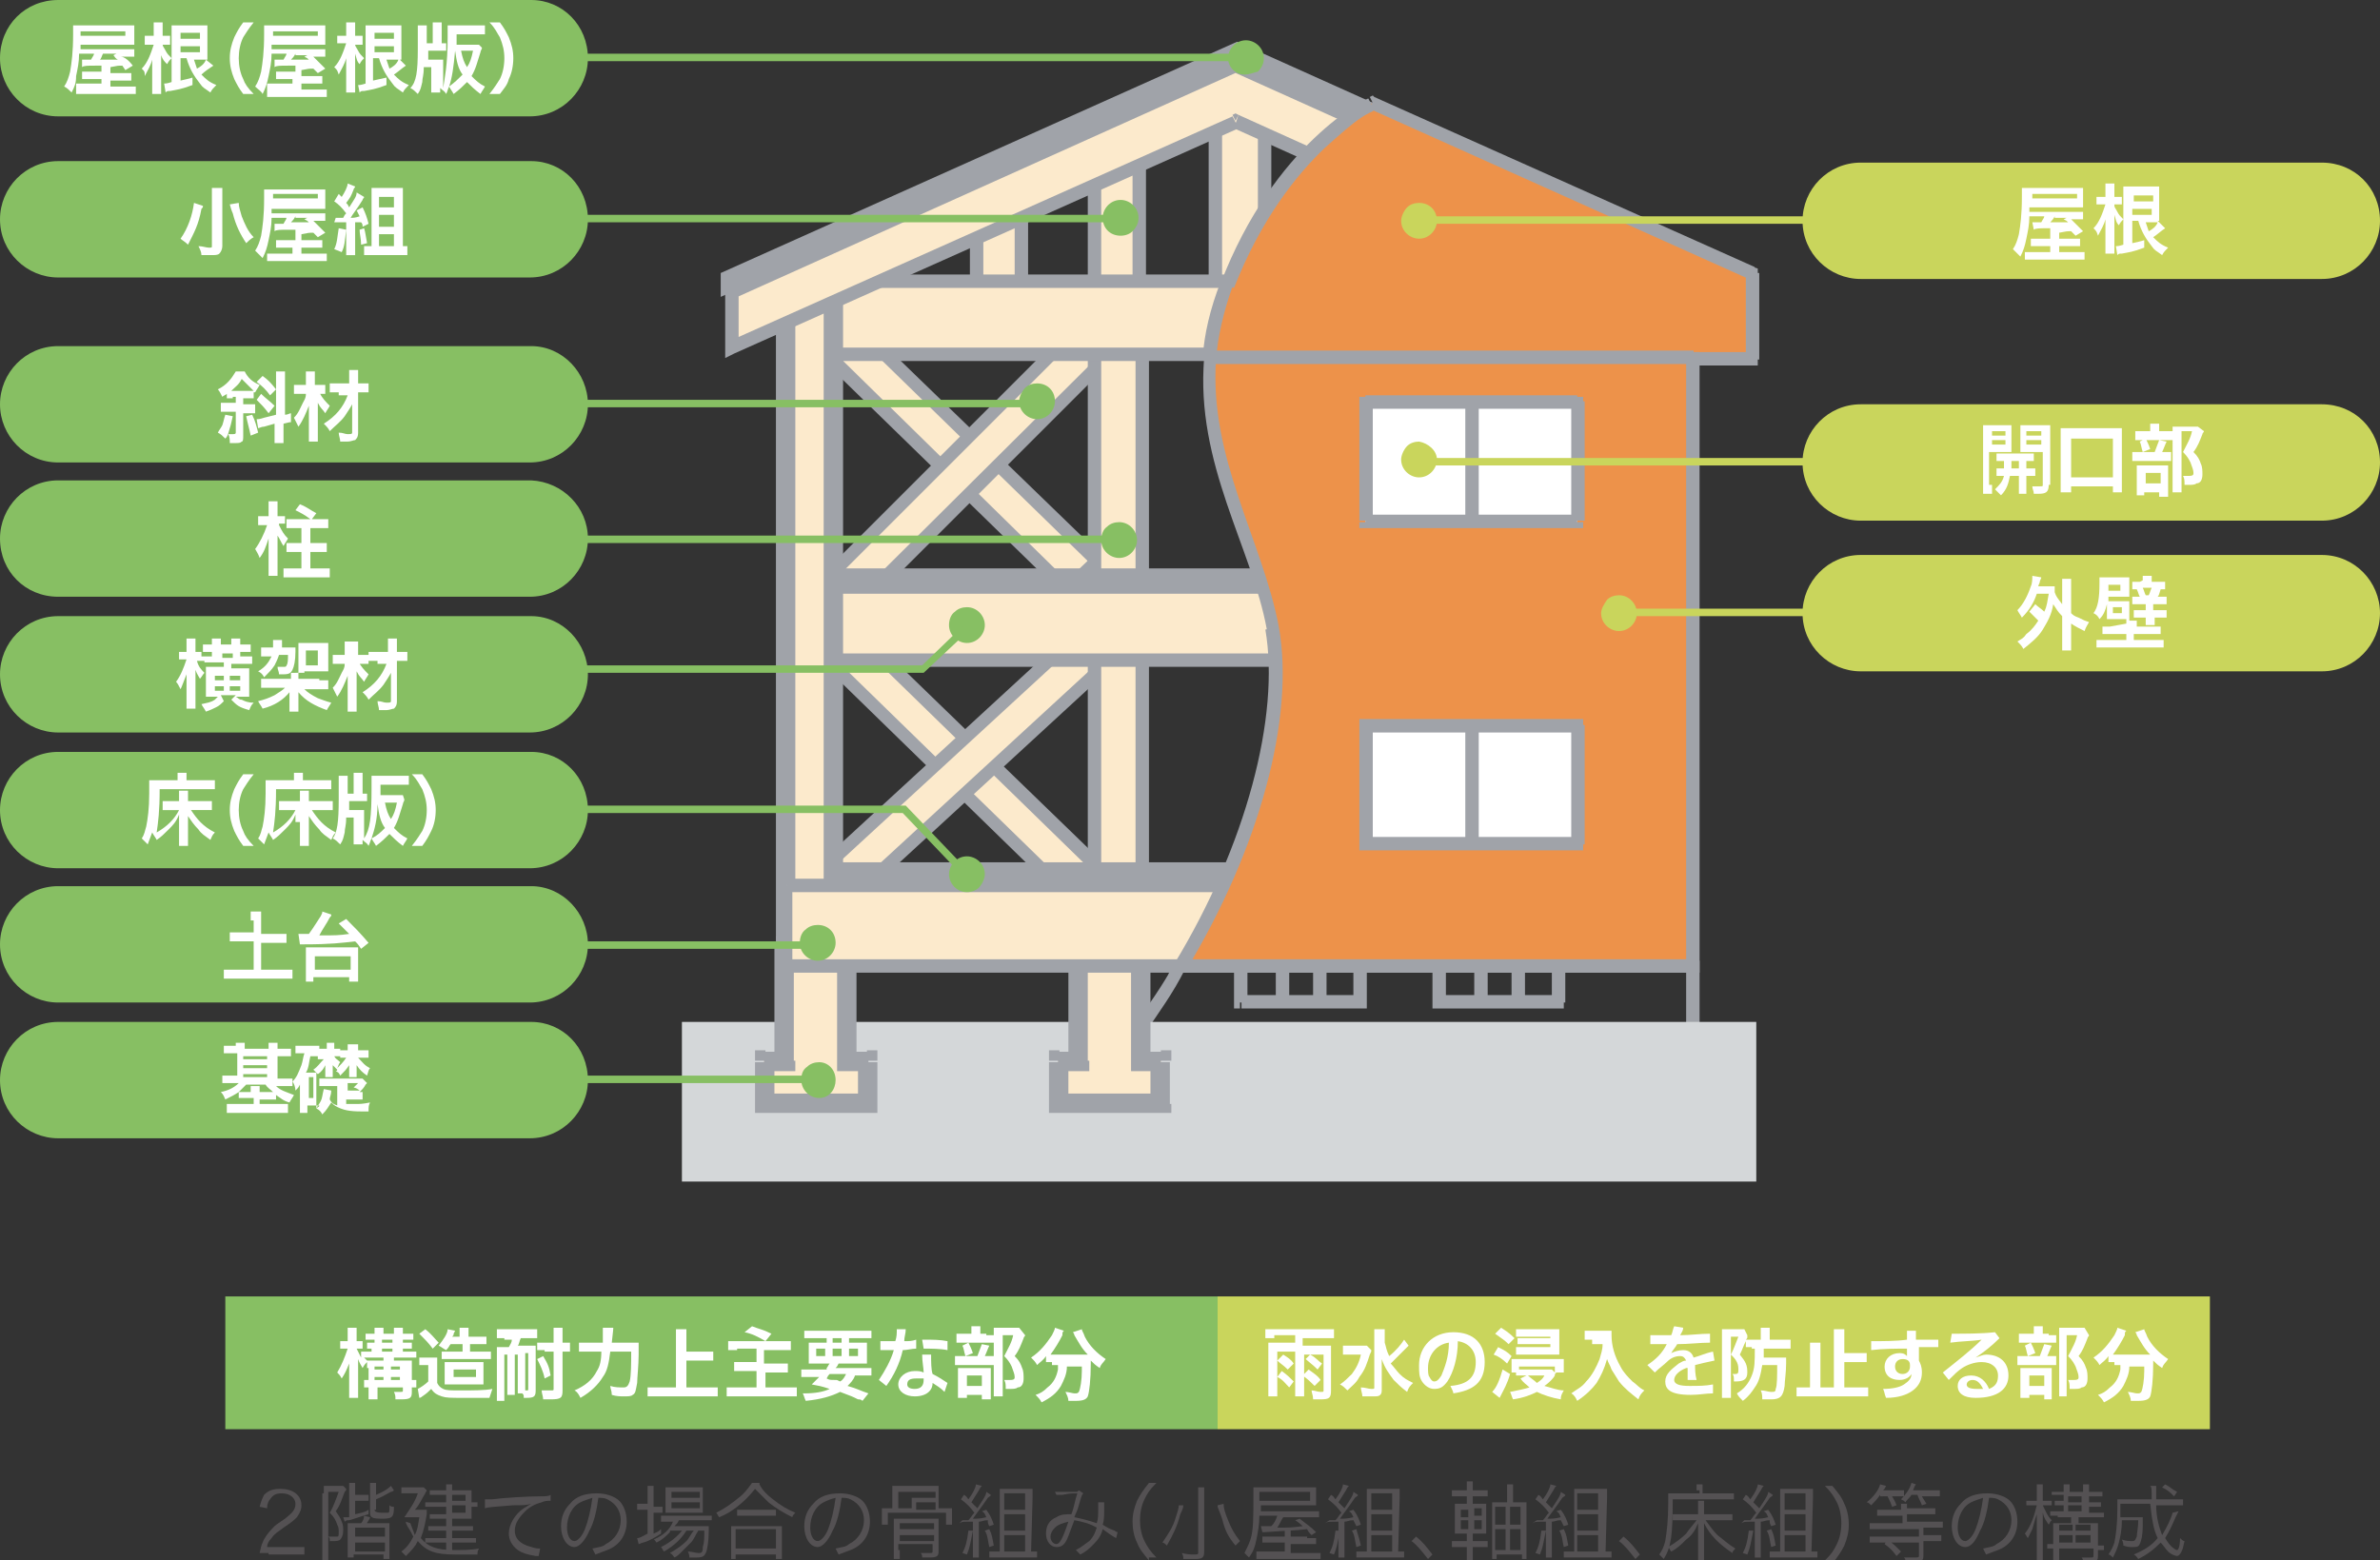 <?xml version="1.0" encoding="utf-8"?>
<!-- Generator: Adobe Illustrator 23.1.0, SVG Export Plug-In . SVG Version: 6.00 Build 0)  -->
<svg version="1.1" id="レイヤー_1" xmlns="http://www.w3.org/2000/svg" xmlns:xlink="http://www.w3.org/1999/xlink" x="0px"
	 y="0px" viewBox="0 0 159.5 104.6" style="enable-background:new 0 0 159.5 104.6;" xml:space="preserve">
<rect x="0" y="0" width="159.5" height="104.6" fill="#333333" stroke="none"/>
<style type="text/css">
	.st0{fill:#87BF63;}
	.st1{fill:#C9D55C;}
	.st2{fill:#A0A3A9;}
	.st3{fill:#D4D7D9;}
	.st4{fill:#FCEACC;}
	.st5{fill:#ED924A;}
	.st6{fill:#FFFFFF;}
	.st7{fill:#545153;}
</style>
<g>
	<path class="st0" d="M39.4,3.9c0,2.1-1.7,3.9-3.9,3.9H3.9C1.7,7.8,0,6,0,3.9C0,1.7,1.7,0,3.9,0h31.7C37.7,0,39.4,1.7,39.4,3.9"/>
	<path class="st0" d="M39.4,14.7c0,2.1-1.7,3.9-3.9,3.9H3.9c-2.1,0-3.9-1.7-3.9-3.9c0-2.1,1.7-3.9,3.9-3.9h31.7
		C37.7,10.8,39.4,12.5,39.4,14.7"/>
	<path class="st0" d="M39.4,27.1c0,2.1-1.7,3.9-3.9,3.9H3.9C1.7,31,0,29.2,0,27.1c0-2.1,1.7-3.9,3.9-3.9h31.7
		C37.7,23.2,39.4,25,39.4,27.1"/>
	<path class="st0" d="M39.4,36.1c0,2.1-1.7,3.9-3.9,3.9H3.9C1.7,40,0,38.3,0,36.1c0-2.1,1.7-3.9,3.9-3.9h31.7
		C37.7,32.3,39.4,34,39.4,36.1"/>
	<path class="st0" d="M39.4,45.2c0,2.1-1.7,3.9-3.9,3.9H3.9c-2.1,0-3.9-1.7-3.9-3.9c0-2.1,1.7-3.9,3.9-3.9h31.7
		C37.7,41.3,39.4,43.1,39.4,45.2"/>
	<path class="st0" d="M39.4,54.3c0,2.1-1.7,3.9-3.9,3.9H3.9c-2.1,0-3.9-1.7-3.9-3.9c0-2.1,1.7-3.9,3.9-3.9h31.7
		C37.7,50.4,39.4,52.1,39.4,54.3"/>
	<path class="st0" d="M39.4,63.3c0,2.1-1.7,3.9-3.9,3.9H3.9c-2.1,0-3.9-1.7-3.9-3.9c0-2.1,1.7-3.9,3.9-3.9h31.7
		C37.7,59.4,39.4,61.2,39.4,63.3"/>
	<path class="st0" d="M39.4,72.4c0,2.1-1.7,3.9-3.9,3.9H3.9c-2.1,0-3.9-1.7-3.9-3.9c0-2.1,1.7-3.9,3.9-3.9h31.7
		C37.7,68.5,39.4,70.2,39.4,72.4"/>
	<path class="st1" d="M159.5,14.8c0,2.1-1.7,3.9-3.9,3.9h-30.9c-2.1,0-3.9-1.7-3.9-3.9c0-2.1,1.7-3.9,3.9-3.9h30.9
		C157.8,10.9,159.5,12.6,159.5,14.8"/>
	<path class="st1" d="M159.5,31c0,2.1-1.7,3.9-3.9,3.9h-30.9c-2.1,0-3.9-1.7-3.9-3.9c0-2.1,1.7-3.9,3.9-3.9h30.9
		C157.8,27.1,159.5,28.8,159.5,31"/>
	<path class="st1" d="M159.5,41.1c0,2.1-1.7,3.9-3.9,3.9h-30.9c-2.1,0-3.9-1.7-3.9-3.9c0-2.1,1.7-3.9,3.9-3.9h30.9
		C157.8,37.2,159.5,39,159.5,41.1"/>
	<path class="st2" d="M79.1,64.4h-0.3l-0.1,0.2l0.4,0.2V64.4z M113.5,64.8h0.4v-0.4h-0.4V64.8z M79.1,65.2h34.4v-0.9H79.1V65.2z
		 M113.5,69.5h0.4V69h-0.4V69.5z M113,69h0.9v-4.2H113V69z M76,68.8l-0.4,0.7h0.8V69L76,68.8 M76.4,69.5h37.1v-0.9H76.4V69.5z
		 M78.7,64.6c-0.8,1.5-1.7,2.7-2.7,4.2l0.7,0.5c1-1.5,1.9-2.7,2.7-4.3L78.7,64.6"/>
	<path class="st2" d="M104.4,67.6h0.4v-0.4h-0.4V67.6z M104.4,64.4h0.4V64h-0.4V64.4z M104,67.2h0.9v-2.8H104V67.2z M96,64.4h0.4V64
		H96V64.4z M96.4,64.8h8V64h-8V64.8z M96,67.6h0.4v-0.4H96V67.6z M96,67.2h0.9v-2.8H96V67.2z M96.4,67.6h8v-0.9h-8V67.6z"/>
	<path class="st2" d="M91.2,67.6h0.4v-0.4h-0.4V67.6z M91.2,64.4h0.4V64h-0.4V64.4z M90.7,67.2h0.9v-2.8h-0.9V67.2z M82.7,64.4h0.4
		V64h-0.4V64.4z M83.2,64.8h8V64h-8V64.8z M82.7,67.6h0.4v-0.4h-0.4V67.6z M82.7,67.2h0.9v-2.8h-0.9V67.2z M83.2,67.6h8v-0.9h-8
		V67.6z"/>
	<rect x="85.5" y="64.4" class="st2" width="0.9" height="2.8"/>
	<rect x="88" y="64.4" class="st2" width="0.9" height="2.8"/>
	<rect x="98.8" y="64.4" class="st2" width="0.9" height="2.8"/>
	<rect x="101.3" y="64.4" class="st2" width="0.9" height="2.8"/>
	<rect x="45.7" y="68.5" class="st3" width="72" height="10.7"/>
	<polygon class="st4" points="56.8,71.1 56.8,60.8 52.6,63.2 52.6,71.1 51.2,71.1 51.2,74 58.1,74 58.1,71.1 	"/>
	<path class="st2" d="M56.1,71.8h0.7v-0.7h-0.7V71.8z M58.1,71.1h0.7v-0.7h-0.7V71.1z M56.8,71.8h1.4v-1.3h-1.4V71.8z M58.1,74.6
		h0.7V74h-0.7V74.6z M57.5,74h1.3v-2.8h-1.3V74z M50.6,74.6h0.7V74h-0.7V74.6z M51.2,74.6h6.9v-1.3h-6.9V74.6z M50.6,71.1h0.7v-0.7
		h-0.7V71.1z M50.6,74h1.3v-2.8h-1.3V74z M52.6,71.8h0.7v-0.7h-0.7V71.8z M51.2,71.8h1.4v-1.3h-1.4V71.8z M52.3,62.6l-0.3,0.2v0.4
		h0.7L52.3,62.6 M51.9,71.1h1.3v-7.9h-1.3V71.1z M57.4,60.8v-1.1l-1,0.6l0.3,0.6H57.4 M56.4,60.3l-4.2,2.4l0.7,1.1l4.2-2.4
		L56.4,60.3 M56.1,71.1h1.3V60.8h-1.3V71.1z"/>
	<polygon class="st4" points="76.4,71.1 76.4,64 72.3,63.9 72.3,71.1 70.9,71.1 70.9,74 77.8,74 77.8,71.1 	"/>
	<path class="st2" d="M75.8,71.8h0.7v-0.7h-0.7V71.8z M77.8,71.1h0.7v-0.7h-0.7V71.1z M76.4,71.8h1.4v-1.3h-1.4V71.8z M77.8,74.6
		h0.7V74h-0.7V74.6z M77.1,74h1.3v-2.8h-1.3V74z M70.3,74.6h0.7V74h-0.7V74.6z M70.9,74.6h6.9v-1.3h-6.9V74.6z M70.3,71.1h0.7v-0.7
		h-0.7V71.1z M70.3,74h1.3v-2.8h-1.3V74z M72.3,71.8h0.7v-0.7h-0.7V71.8z M70.9,71.8h1.4v-1.3h-1.4V71.8z M72.3,63.2l-0.7,0v0.7h0.7
		L72.3,63.2 M71.6,71.1h1.3v-7.3h-1.3V71.1z M77.1,64v-0.6l-0.6,0l0,0.7H77.1 M76.5,63.3l-4.2-0.1l0,1.3l4.2,0.1L76.5,63.3
		 M75.8,71.1h1.3V64h-1.3V71.1z"/>
	<polygon class="st4" points="55.7,24 71.5,39.5 73.6,37.6 57.7,22.2 	"/>
	<path class="st2" d="M55.4,23.7L55.1,24l0.3,0.3l0.3-0.3L55.4,23.7z M58,21.9l-0.3-0.3l-0.3,0.3l0.3,0.3L58,21.9 M57.4,21.9l-2,1.9
		l0.6,0.6l2-1.8L57.4,21.9 M73.9,37.9l0.3-0.3l-0.3-0.3l-0.3,0.3L73.9,37.9 M73.9,37.3L58,21.9l-0.6,0.6l15.8,15.4L73.9,37.3
		 M71.2,39.8l0.3,0.3l0.3-0.3l-0.3-0.3L71.2,39.8 M71.8,39.8l2-1.9l-0.6-0.6l-2,1.9L71.8,39.8 M55.4,24.4l15.8,15.4l0.6-0.6L56,23.7
		L55.4,24.4"/>
	<polygon class="st4" points="56,38.2 58,40.1 73.8,24.3 71.8,22.4 	"/>
	<path class="st2" d="M55.7,37.9l-0.3,0.3l0.3,0.3l0.3-0.3L55.7,37.9z M72.1,22.1l-0.3-0.3l-0.3,0.3l0.3,0.3L72.1,22.1 M71.5,22.1
		L55.7,37.9l0.6,0.6l15.8-15.8L71.5,22.1 M74.1,24.6l0.3-0.3L74.1,24l-0.3,0.3L74.1,24.6 M74.1,24l-2-1.9l-0.6,0.6l2,1.9L74.1,24
		 M57.7,40.4l0.3,0.3l0.3-0.3L58,40.1L57.7,40.4 M58.3,40.4l15.8-15.8L73.5,24L57.6,39.8L58.3,40.4 M55.7,38.5l2,1.9l0.6-0.6l-2-1.9
		L55.7,38.5"/>
	<polygon class="st4" points="55.7,44.5 71.5,60 73.6,58.1 57.7,42.7 	"/>
	<path class="st2" d="M55.4,44.2l-0.3,0.3l0.3,0.3l0.3-0.3L55.4,44.2z M58,42.4l-0.3-0.3l-0.3,0.3l0.3,0.3L58,42.4 M57.4,42.4
		l-2,1.8l0.6,0.6l2-1.8L57.4,42.4 M73.9,58.4l0.3-0.3l-0.3-0.3l-0.3,0.3L73.9,58.4 M73.9,57.8L58,42.4L57.4,43l15.8,15.4L73.9,57.8
		 M71.2,60.3l0.3,0.3l0.3-0.3L71.5,60L71.2,60.3 M71.8,60.3l2-1.9l-0.6-0.6l-2,1.9L71.8,60.3 M55.4,44.8l15.8,15.4l0.6-0.6L56,44.2
		L55.4,44.8"/>
	<polygon class="st4" points="55.5,57.8 57.5,59.7 73.8,44.8 71.8,42.9 	"/>
	<path class="st2" d="M55.2,57.5l-0.3,0.3l0.3,0.3l0.3-0.3L55.2,57.5z M72.1,42.6l-0.3-0.3l-0.3,0.3l0.3,0.3L72.1,42.6 M71.5,42.6
		l-16.3,15l0.6,0.6l16.3-15L71.5,42.6 M74.1,45.1l0.3-0.3l-0.3-0.3l-0.3,0.3L74.1,45.1 M74.1,44.5l-2-1.9l-0.6,0.6l2,1.9L74.1,44.5
		 M57.1,60.1l0.3,0.3l0.3-0.3l-0.3-0.3L57.1,60.1 M57.8,60.1l16.3-15l-0.6-0.6l-16.3,15L57.8,60.1 M55.2,58.2l2,1.9l0.6-0.6l-2-1.9
		L55.2,58.2"/>
	<polygon class="st4" points="73.3,20.4 73.3,61.9 76.5,61.9 76.5,20.5 	"/>
	<path class="st2" d="M73.3,20l-0.5,0v0.4h0.4L73.3,20z M76.9,20.5v-0.4l-0.4,0l0,0.4H76.9 M76.5,20.1L73.3,20l0,0.9l3.2,0.1
		L76.5,20.1 M76.5,62.3h0.4v-0.4h-0.4V62.3z M76.1,61.9h0.9V20.5h-0.9V61.9z M72.9,62.3h0.4v-0.4h-0.4V62.3z M73.3,62.3h3.2v-0.9
		h-3.2V62.3z M72.9,61.9h0.9V20.4h-0.9V61.9z"/>
	<rect x="81.5" y="8.2" class="st4" width="3.3" height="11.4"/>
	<path class="st2" d="M81,8.2h0.4V7.7H81V8.2z M84.8,8.2h0.4V7.7h-0.4V8.2z M81.5,8.6h3.3V7.7h-3.3V8.6z M84.8,20h0.4v-0.4h-0.4V20z
		 M84.3,19.6h0.9V8.2h-0.9V19.6z M81,20h0.4v-0.4H81V20z M81.5,20h3.3v-0.9h-3.3V20z M81,19.6h0.9V8.2H81V19.6z"/>
	<rect x="73.4" y="8.2" class="st4" width="3" height="11.4"/>
	<path class="st2" d="M72.9,8.2h0.4V7.7h-0.4V8.2z M76.4,8.2h0.4V7.7h-0.4V8.2z M73.4,8.6h3V7.7h-3V8.6z M76.4,20h0.4v-0.4h-0.4V20z
		 M75.9,19.6h0.9V8.2h-0.9V19.6z M72.9,20h0.4v-0.4h-0.4V20z M73.4,20h3v-0.9h-3V20z M72.9,19.6h0.9V8.2h-0.9V19.6z"/>
	<polygon class="st4" points="65.4,11.6 65.4,19.6 68.4,19.6 68.4,10.3 	"/>
	<path class="st2" d="M65.2,11.2L65,11.3v0.3h0.4L65.2,11.2z M68.9,10.3V9.7l-0.6,0.3l0.2,0.4H68.9 M68.3,9.9l-3,1.3l0.3,0.8l3-1.3
		L68.3,9.9 M68.4,20h0.4v-0.4h-0.4V20z M68,19.6h0.9v-9.3H68V19.6z M65,20h0.4v-0.4H65V20z M65.4,20h3v-0.9h-3V20z M65,19.6h0.9v-8
		H65V19.6z"/>
	<rect x="55.2" y="18.9" class="st4" width="58.4" height="4.9"/>
	<path class="st2" d="M54.8,18.9h0.4v-0.4h-0.4V18.9z M113.7,18.9h0.4v-0.4h-0.4V18.9z M55.2,19.3h58.4v-0.9H55.2V19.3z M113.7,24.2
		h0.4v-0.4h-0.4V24.2z M113.2,23.8h0.9v-4.9h-0.9V23.8z M54.8,24.2h0.4v-0.4h-0.4V24.2z M55.2,24.2h58.4v-0.9H55.2V24.2z M54.8,23.8
		h0.9v-4.9h-0.9V23.8z"/>
	<rect x="55.2" y="39.4" class="st4" width="57.6" height="4.9"/>
	<path class="st2" d="M54.8,39.4h0.4V39h-0.4V39.4z M112.8,39.4h0.4V39h-0.4V39.4z M55.2,39.8h57.6V39H55.2V39.8z M112.8,44.7h0.4
		v-0.4h-0.4V44.7z M112.3,44.3h0.9v-4.9h-0.9V44.3z M54.8,44.7h0.4v-0.4h-0.4V44.7z M55.2,44.7h57.6v-0.9H55.2V44.7z M54.8,44.3h0.9
		v-4.9h-0.9V44.3z"/>
	<rect x="55.2" y="38.1" class="st2" width="57.6" height="1.3"/>
	<rect x="55.2" y="57.8" class="st2" width="57.6" height="1.4"/>
	<polygon class="st4" points="52.7,20.4 52.7,63.7 55.8,63.7 55.8,18.3 	"/>
	<path class="st2" d="M52.3,19.9L52,20.1v0.3h0.7L52.3,19.9z M56.5,18.3V17l-1,0.7l0.4,0.5H56.5 M55.5,17.7l-3.2,2.1l0.7,1.1
		l3.2-2.1L55.5,17.7 M55.8,64.4h0.7v-0.7h-0.7V64.4z M55.2,63.7h1.3V18.3h-1.3V63.7z M52,64.4h0.7v-0.7H52V64.4z M52.7,64.4h3.2
		v-1.3h-3.2V64.4z M52,63.7h1.3V20.4H52V63.7z"/>
	<polygon class="st2" points="117.4,19.9 82.9,4.4 48.3,19.9 48.3,18.3 82.9,2.8 117.4,18.3 	"/>
	<polygon class="st4" points="49,23.3 82.9,8.2 116.7,23.3 116.7,19.5 82.9,4.4 49,19.6 	"/>
	<path class="st2" d="M48.6,23.3V24l0.6-0.3L49,23.3H48.6z M48.8,19.2l-0.3,0.1v0.3H49L48.8,19.2 M48.6,23.3h0.9v-3.8h-0.9V23.3z
		 M83,4l-0.2-0.1L82.7,4l0.2,0.4L83,4 M82.7,4L48.8,19.2l0.4,0.8L83,4.8L82.7,4 M117.1,19.5v-0.3l-0.3-0.1l-0.2,0.4H117.1
		 M116.9,19.1L83,4l-0.4,0.8l33.8,15.2L116.9,19.1 M116.5,23.7l0.6,0.3v-0.7h-0.4L116.5,23.7 M116.2,23.3h0.9v-3.8h-0.9V23.3z
		 M83,7.7l-0.2-0.1l-0.2,0.1l0.2,0.4L83,7.7 M82.7,8.6l33.8,15.2l0.4-0.8L83,7.7L82.7,8.6 M49.2,23.7L83,8.6l-0.4-0.8L48.8,22.9
		L49.2,23.7"/>
	<rect x="52.7" y="59.3" class="st4" width="60.2" height="5.4"/>
	<path class="st2" d="M52.2,59.3h0.4v-0.4h-0.4V59.3z M112.8,59.3h0.4v-0.4h-0.4V59.3z M52.7,59.8h60.2v-0.9H52.7V59.8z M112.8,65.2
		h0.4v-0.4h-0.4V65.2z M112.4,64.8h0.9v-5.4h-0.9V64.8z M52.2,65.2h0.4v-0.4h-0.4V65.2z M52.7,65.2h60.2v-0.9H52.7V65.2z M52.2,64.8
		h0.9v-5.4h-0.9V64.8z"/>
	<path class="st5" d="M81.1,24.1c0.1-1.6,0.5-3.2,1.2-5C85.9,9.8,92,6.9,92,6.9l25.5,11.4v5.8H81.1z"/>
	<path class="st2" d="M80.7,24l0,0.5h0.5v-0.4L80.7,24z M117.4,24.5h0.4v-0.4h-0.4V24.5z M81.1,24.5h36.3v-0.9H81.1V24.5z
		 M117.8,18.3V18l-0.3-0.1l-0.2,0.4H117.8 M117,24.1h0.9v-5.8H117V24.1z M92.1,6.5L92,6.4l-0.2,0.1L92,6.9L92.1,6.5 M91.8,7.3
		l25.4,11.4l0.4-0.8L92.1,6.5L91.8,7.3 M81.9,18.9l0.4,0.2L81.9,18.9 M82.7,19.3c1.8-4.6,4.2-7.6,6.1-9.4c1-0.9,1.8-1.6,2.4-2
		c0.3-0.2,0.5-0.3,0.7-0.4c0.1,0,0.1-0.1,0.2-0.1l0,0l0,0l0,0l0,0l-0.4-0.8c-0.1,0-6.3,3-9.9,12.4L82.7,19.3 M81.5,24.1
		c0.1-1.5,0.5-3.2,1.1-4.9l-0.8-0.3c-0.7,1.8-1.1,3.5-1.2,5.1L81.5,24.1"/>
	<path class="st5" d="M79.1,64.8c4.8-8,7.2-16.8,6.2-22.7c-1-5.7-4.8-11.2-4.2-18.1h32.4v40.8H79.1z"/>
	<path class="st2" d="M78.7,64.6l-0.4,0.7h0.8v-0.4L78.7,64.6z M113.5,65.2h0.4v-0.4h-0.4V65.2z M79.1,65.2h34.4v-0.9H79.1V65.2z
		 M113.5,24h0.4v-0.4h-0.4V24z M113,64.8h0.9V24H113V64.8z M81.1,23.6h-0.4l0,0.4l0.4,0V23.6 M81.1,24.4h32.4v-0.9H81.1V24.4z
		 M84.8,42.2l0.4-0.1L84.8,42.2 M85.7,42c-1.1-5.8-4.7-11.3-4.2-18L80.7,24c-0.6,7.1,3.2,12.7,4.2,18.2L85.7,42 M79.5,65
		c4.9-8.1,7.3-16.9,6.2-23l-0.9,0.2c1,5.8-1.3,14.5-6.1,22.4L79.5,65"/>
	<rect x="91.5" y="27" class="st6" width="14.2" height="8"/>
	<rect x="91.5" y="48.6" class="st6" width="14.2" height="8"/>
	<path class="st2" d="M105.7,35.4h0.4v-0.4h-0.4V35.4z M105.7,27h0.4v-0.4h-0.4V27z M105.3,34.9h0.9v-8h-0.9V34.9z M91.1,27h0.4
		v-0.4h-0.4V27z M91.5,27.4h14.2v-0.9H91.5V27.4z M91.1,35.4h0.4v-0.4h-0.4V35.4z M91.1,34.9h0.9v-8h-0.9V34.9z M91.5,35.4h14.2
		v-0.9H91.5V35.4z"/>
	<rect x="98.2" y="27" class="st2" width="0.9" height="8"/>
	<path class="st2" d="M105.7,57h0.4v-0.4h-0.4V57z M105.7,48.6h0.4v-0.4h-0.4V48.6z M105.3,56.6h0.9v-8h-0.9V56.6z M91.1,48.6h0.4
		v-0.4h-0.4V48.6z M91.5,49.1h14.2v-0.9H91.5V49.1z M91.1,57h0.4v-0.4h-0.4V57z M91.1,56.6h0.9v-8h-0.9V56.6z M91.5,57h14.2v-0.9
		H91.5V57z"/>
	<rect x="98.2" y="48.6" class="st2" width="0.9" height="8"/>
	<path class="st0" d="M73.9,14.6c0-0.6,0.5-1.2,1.2-1.2c0.6,0,1.2,0.5,1.2,1.2c0,0.3-0.1,0.6-0.4,0.9c-0.2,0.2-0.5,0.3-0.8,0.3
		C74.4,15.8,73.9,15.3,73.9,14.6"/>
	<path class="st1" d="M96.3,30.8c0,0.6-0.5,1.2-1.2,1.2c-0.6,0-1.2-0.5-1.2-1.2c0-0.3,0.2-0.7,0.4-0.9c0.2-0.2,0.5-0.3,0.8-0.3
		C95.7,29.7,96.3,30.2,96.3,30.8"/>
	<path class="st0" d="M82.3,3.9c0-0.6,0.5-1.2,1.2-1.2c0.6,0,1.2,0.5,1.2,1.2c0,0.3-0.1,0.6-0.4,0.9C83.9,4.9,83.7,5,83.4,5
		C82.8,5,82.3,4.5,82.3,3.9"/>
	<path class="st0" d="M76.2,36.2c0,0.6-0.5,1.2-1.2,1.2c-0.6,0-1.2-0.5-1.2-1.2c0-0.3,0.1-0.7,0.4-0.9c0.2-0.2,0.5-0.3,0.8-0.3
		C75.7,35,76.2,35.6,76.2,36.2"/>
	<path class="st0" d="M70.7,26.9c0,0.6-0.5,1.2-1.2,1.2c-0.6,0-1.2-0.5-1.2-1.2c0-0.3,0.2-0.7,0.4-0.9c0.2-0.2,0.5-0.3,0.8-0.3
		C70.2,25.7,70.7,26.2,70.7,26.9"/>
	<path class="st0" d="M66,41.9c0,0.6-0.5,1.2-1.2,1.2c-0.6,0-1.2-0.5-1.2-1.2c0-0.3,0.1-0.7,0.4-0.9c0.2-0.2,0.5-0.3,0.8-0.3
		C65.5,40.7,66,41.3,66,41.9"/>
	<path class="st0" d="M63.6,58.6c0-0.6,0.5-1.2,1.2-1.2c0.6,0,1.2,0.5,1.2,1.2c0,0.3-0.2,0.7-0.4,0.9c-0.2,0.2-0.5,0.3-0.8,0.3
		C64.1,59.8,63.6,59.2,63.6,58.6"/>
	<path class="st0" d="M56,63.2c0,0.6-0.5,1.2-1.2,1.2c-0.6,0-1.2-0.5-1.2-1.2c0-0.3,0.1-0.7,0.4-0.9c0.2-0.2,0.5-0.3,0.8-0.3
		C55.5,62,56,62.5,56,63.2"/>
	<path class="st0" d="M54.9,71.2c-0.3,0-0.6,0.1-0.8,0.3c-0.3,0.2-0.4,0.5-0.4,0.9c0,0.6,0.5,1.2,1.2,1.2S56,73,56,72.4
		C56,71.7,55.5,71.2,54.9,71.2"/>
	<path class="st1" d="M109.7,41.1c0,0.6-0.5,1.2-1.2,1.2c-0.6,0-1.2-0.5-1.2-1.2c0-0.3,0.2-0.6,0.4-0.9c0.2-0.2,0.5-0.3,0.8-0.3
		C109.2,39.9,109.7,40.5,109.7,41.1"/>
	<polygon class="st0" points="65,58.5 60.7,54 29.8,54 29.8,54.5 60.5,54.5 64.7,58.9 	"/>
	<polyline class="st0" points="64.8,41.7 61.8,44.6 31.1,44.6 31.1,45.1 61.9,45.1 65.1,42.1 64.8,41.7 	"/>
	<rect x="107.4" y="40.8" class="st1" width="34.1" height="0.5"/>
	<rect x="95" y="30.7" class="st1" width="33.4" height="0.5"/>
	<rect x="30" y="14.4" class="st0" width="45" height="0.5"/>
	<path class="st1" d="M96.3,14.8c0,0.6-0.5,1.2-1.2,1.2c-0.6,0-1.2-0.5-1.2-1.2c0-0.3,0.2-0.7,0.4-0.9c0.2-0.2,0.5-0.3,0.8-0.3
		C95.8,13.6,96.3,14.1,96.3,14.8"/>
	<rect x="95.1" y="14.5" class="st1" width="29.5" height="0.5"/>
	<rect x="31" y="3.6" class="st0" width="52.5" height="0.5"/>
	<rect x="29" y="72.1" class="st0" width="25.8" height="0.5"/>
	<rect x="29.6" y="63.1" class="st0" width="25.2" height="0.5"/>
	<rect x="28.7" y="35.9" class="st0" width="46.1" height="0.5"/>
	<rect x="30" y="26.8" class="st0" width="39.4" height="0.5"/>
	<path class="st7" d="M18,104.1c-0.4,0-0.4,0-0.6,0c0.1-0.4,0.1-0.5,0.2-0.7c0.1-0.3,0.4-0.7,0.7-1c0.2-0.2,0.2-0.2,0.8-0.6
		c0.5-0.4,0.7-0.6,0.7-1c0-0.4-0.4-0.7-0.9-0.7c-0.4,0-0.6,0.1-0.8,0.4c-0.1,0.1-0.2,0.3-0.2,0.6l-0.5-0.1c0.1-0.4,0.2-0.6,0.3-0.8
		c0.3-0.3,0.6-0.4,1.1-0.4c0.8,0,1.4,0.4,1.4,1.1c0,0.3-0.1,0.5-0.3,0.8c-0.2,0.2-0.3,0.3-0.9,0.7c-0.4,0.3-0.6,0.4-0.8,0.7
		c-0.2,0.2-0.3,0.4-0.3,0.6h1.8c0.3,0,0.5,0,0.7,0v0.5c-0.2,0-0.4,0-0.7,0H18z"/>
	<path class="st7" d="M21.7,100.1c0-0.4,0-0.4,0-0.5c0.1,0,0.1,0,0.4,0h0.5c0.2,0,0.3,0,0.4,0l0.2,0.2c0,0.1,0,0.1-0.1,0.2
		c-0.2,0.5-0.3,0.9-0.6,1.3c0.2,0.3,0.3,0.4,0.4,0.7c0.1,0.2,0.1,0.4,0.1,0.6c0,0.3-0.1,0.5-0.2,0.6c-0.1,0.1-0.3,0.1-0.5,0.1
		c0,0,0,0-0.2,0c0-0.2,0-0.2-0.1-0.3c0.1,0,0.2,0,0.3,0c0.1,0,0.2,0,0.3,0c0.1,0,0.1-0.1,0.1-0.3c0-0.2,0-0.3-0.1-0.5
		c-0.1-0.3-0.2-0.5-0.5-0.8c0.3-0.5,0.4-0.9,0.6-1.4H22v3.9c0,0.4,0,0.5,0,0.7h-0.4c0-0.2,0-0.4,0-0.7V100.1z M23.4,100
		c0-0.2,0-0.4,0-0.6h0.4c0,0.1,0,0.3,0,0.6v0.2h0.5c0.2,0,0.3,0,0.4,0v0.4c-0.1,0-0.3,0-0.4,0h-0.5v0.9c0.4-0.1,0.6-0.1,0.9-0.3v0.3
		c-0.4,0.1-0.9,0.3-1.3,0.4c-0.1,0-0.2,0-0.3,0.1l-0.1-0.3c0.1,0,0.2,0,0.4,0V100z M25.6,102.1c0.3,0,0.4,0,0.5,0c0,0.1,0,0.3,0,0.5
		v1.3c0,0.2,0,0.4,0,0.6h-0.4v-0.3h-2v0.2h-0.4c0-0.1,0-0.3,0-0.5v-1.3c0-0.2,0-0.4,0-0.5c0.2,0,0.3,0,0.5,0h0.4
		c0.1-0.1,0.2-0.3,0.2-0.5l0.4,0.1c0,0,0,0.1-0.1,0.2c0,0.1-0.1,0.1-0.1,0.2H25.6z M23.8,103h2v-0.6h-2V103z M23.8,104h2v-0.6h-2
		V104z M25.1,101.2c0,0.1,0.1,0.2,0.5,0.2c0.3,0,0.4,0,0.4,0c0.1,0,0.1-0.1,0.1-0.5c0.1,0.1,0.2,0.1,0.3,0.1c0,0.7-0.1,0.8-0.8,0.8
		c-0.7,0-0.8-0.1-0.8-0.4V100c0-0.2,0-0.4,0-0.6h0.4c0,0.2,0,0.3,0,0.5v0.3c0.5-0.2,0.8-0.4,1-0.6l0.2,0.3c0,0-0.1,0.1-0.2,0.1
		c-0.4,0.2-0.5,0.3-1,0.5V101.2z"/>
	<path class="st7" d="M27.5,102.1c0.1,0.3,0.2,0.5,0.3,0.8c0.2-0.4,0.2-0.6,0.3-1.2h-0.5c-0.2,0-0.4,0-0.5,0c0.4-0.6,0.7-1,0.9-1.6
		h-0.7c-0.2,0-0.3,0-0.4,0v-0.4c0.1,0,0.2,0,0.4,0H28c0.2,0,0.3,0,0.4,0l0.2,0.2c0,0.1-0.1,0.1-0.1,0.2c-0.2,0.3-0.4,0.8-0.7,1.1
		h0.4c0.2,0,0.3,0,0.4,0c0,0.1,0,0.1,0,0.3c-0.1,0.6-0.2,1.1-0.4,1.6c0.5,0.6,1.1,0.8,2.2,0.8c0.6,0,1.2,0,1.7-0.1
		c-0.1,0.2-0.1,0.2-0.1,0.4c-0.4,0-1.1,0-1.5,0c-1.3,0-1.9-0.2-2.5-0.9c-0.2,0.4-0.4,0.6-0.8,1c-0.1-0.1-0.2-0.2-0.3-0.3
		c0.4-0.3,0.6-0.6,0.8-1c-0.1-0.2-0.2-0.4-0.4-0.7c-0.1-0.2-0.1-0.2-0.1-0.3L27.5,102.1z M29.9,100.2h-0.7c-0.2,0-0.3,0-0.4,0v-0.3
		c0.1,0,0.2,0,0.4,0h0.7c0-0.2,0-0.3,0-0.4h0.4c0,0.1,0,0.2,0,0.4h0.9c0.2,0,0.3,0,0.4,0c0,0,0,0,0,0.1c0,0.1,0,0.2,0,0.3v0.4h0
		c0.2,0,0.3,0,0.4,0v0.3c-0.1,0-0.2,0-0.4,0h0v0.5c0,0.1,0,0.3,0,0.3c-0.2,0-0.3,0-0.4,0h-0.9v0.5h0.9c0.2,0,0.3,0,0.5,0v0.3
		c-0.1,0-0.3,0-0.5,0h-0.9v0.5h1.1c0.2,0,0.4,0,0.5,0v0.3c-0.1,0-0.3,0-0.5,0h-1.1v0.1c0,0.2,0,0.4,0,0.5h-0.4c0-0.2,0-0.3,0-0.5
		v-0.1h-0.9c-0.2,0-0.3,0-0.5,0v-0.3c0.1,0,0.3,0,0.5,0h0.9v-0.5h-0.7c-0.2,0-0.3,0-0.5,0v-0.3c0.1,0,0.3,0,0.5,0h0.7v-0.5h-0.7
		c-0.2,0-0.3,0-0.4,0v-0.3c0.1,0,0.2,0,0.4,0h0.7v-0.5H29c-0.2,0-0.4,0-0.5,0v-0.3c0.1,0,0.3,0,0.5,0h0.9V100.2z M31.2,100.2h-0.9
		v0.4h0.9V100.2z M30.3,101.4h0.9v-0.5h-0.9V101.4z"/>
	<path class="st7" d="M32.5,100.5h0.2c0.1,0,0.1,0,0.3,0c0.7-0.1,2.4-0.2,3.2-0.2c0.3,0,0.6,0,0.7-0.1l0,0.4c-0.2,0-0.4,0-0.6,0.1
		c-0.4,0.1-0.8,0.3-1.1,0.6c-0.4,0.4-0.7,0.8-0.7,1.3c0,0.5,0.3,0.8,0.8,1c0.3,0.1,0.6,0.2,0.8,0.2h0.1l-0.1,0.5c-0.1,0-0.1,0-0.2,0
		c-0.6-0.1-0.9-0.2-1.2-0.4c-0.4-0.3-0.6-0.7-0.6-1.1c0-0.6,0.4-1.3,1-1.7c0.2-0.1,0.3-0.2,0.5-0.3c-0.3,0.1-0.6,0.1-1.2,0.1
		c-1.1,0.1-1.6,0.1-1.9,0.2L32.5,100.5z"/>
	<path class="st7" d="M39.5,102.6c-0.3,0.7-0.7,1.1-1,1.1c-0.5,0-0.9-0.6-0.9-1.4c0-0.6,0.2-1.1,0.6-1.5c0.4-0.5,1-0.7,1.8-0.7
		c0.6,0,1.2,0.2,1.5,0.5c0.3,0.3,0.5,0.8,0.5,1.4c0,0.9-0.5,1.6-1.3,1.9c-0.3,0.1-0.5,0.2-0.8,0.3c-0.1-0.2-0.1-0.2-0.2-0.4
		c0.4-0.1,0.7-0.1,0.9-0.3c0.6-0.3,1-0.9,1-1.6c0-0.6-0.3-1.1-0.9-1.4c-0.2-0.1-0.4-0.1-0.6-0.1C40,101.2,39.8,102.1,39.5,102.6
		 M38.9,100.7c-0.6,0.3-0.9,1-0.9,1.7c0,0.5,0.2,0.9,0.5,0.9c0.2,0,0.5-0.3,0.7-0.8c0.2-0.5,0.4-1.3,0.5-2.1
		C39.4,100.5,39.1,100.6,38.9,100.7"/>
	<path class="st7" d="M43.4,100.2c0-0.3,0-0.5,0-0.6h0.4c0,0.2,0,0.3,0,0.6v0.8h0.1c0.2,0,0.3,0,0.5,0v0.4c-0.2,0-0.3,0-0.5,0h-0.1
		v1.4c0.2-0.1,0.3-0.1,0.5-0.3l0,0.3c-0.3,0.2-0.8,0.5-1.2,0.6c-0.1,0-0.2,0.1-0.3,0.1l-0.1-0.4c0.2,0,0.3-0.1,0.7-0.3v-1.6h-0.2
		c-0.2,0-0.3,0-0.5,0v-0.4c0.2,0,0.3,0,0.5,0h0.2V100.2z M44.9,102.7c-0.3,0.3-0.5,0.5-0.9,0.7c-0.1-0.1-0.1-0.2-0.2-0.2
		c0.7-0.3,1.1-0.7,1.3-1.2h-0.3c-0.2,0-0.4,0-0.5,0v-0.4c0.1,0,0.3,0,0.5,0h2.4c0.3,0,0.4,0,0.5,0v0.3c-0.1,0-0.3,0-0.5,0h-1.7
		c-0.1,0.2-0.1,0.2-0.3,0.4H47c0.3,0,0.4,0,0.5,0c0,0.1,0,0.1,0,0.3c0,0.7-0.1,1.3-0.2,1.5c-0.1,0.2-0.2,0.3-0.6,0.3
		c-0.1,0-0.3,0-0.5,0c0-0.1,0-0.2-0.1-0.4c0.3,0,0.5,0.1,0.7,0.1c0.2,0,0.3,0,0.3-0.4c0.1-0.3,0.1-0.6,0.1-1.1h-0.4
		c-0.2,0.3-0.3,0.6-0.5,0.8c-0.2,0.2-0.5,0.5-0.7,0.7c-0.1,0.1-0.2,0.2-0.4,0.3c-0.1-0.1-0.1-0.2-0.3-0.3c0.5-0.3,0.8-0.5,1.1-0.8
		c0.2-0.2,0.3-0.5,0.5-0.7h-0.5c-0.3,0.5-0.8,1-1.5,1.4c-0.1-0.1-0.1-0.2-0.2-0.3c0.6-0.3,1.1-0.7,1.4-1.1H44.9z M45.1,101.4
		c-0.2,0-0.4,0-0.5,0c0-0.2,0-0.3,0-0.5v-0.7c0-0.3,0-0.3,0-0.5c0.2,0,0.3,0,0.5,0h1.4c0.3,0,0.4,0,0.6,0c0,0.1,0,0.3,0,0.5v0.7
		c0,0.3,0,0.4,0,0.5c-0.1,0-0.3,0-0.5,0H45.1z M45,100.4h1.9V100H45V100.4z M45,101.1h1.9v-0.4H45V101.1z"/>
	<path class="st7" d="M50.9,99.5c0.2,0.4,0.5,0.7,0.9,1c0.5,0.4,1,0.7,1.5,0.9c-0.1,0.1-0.2,0.2-0.2,0.3c-0.6-0.3-1.1-0.6-1.6-1
		c-0.3-0.3-0.6-0.6-0.9-0.9c-0.4,0.5-0.7,0.8-1.2,1.2c-0.4,0.3-0.7,0.5-1.2,0.7c-0.1-0.1-0.1-0.2-0.2-0.3c0.6-0.3,1-0.6,1.5-1
		c0.4-0.3,0.6-0.6,0.9-1H50.9z M49,104.5c0-0.2,0-0.3,0-0.5v-1.2c0-0.2,0-0.4,0-0.5c0.1,0,0.2,0,0.4,0H52c0.2,0,0.3,0,0.4,0
		c0,0.2,0,0.3,0,0.5v1.2c0,0.2,0,0.4,0,0.5H52v-0.3h-2.7v0.3H49z M49.4,103.8H52v-1.3h-2.7V103.8z M49.4,101.2c0.1,0,0.2,0,0.4,0
		h1.7c0.2,0,0.3,0,0.5,0v0.4c-0.1,0-0.3,0-0.5,0h-1.7c-0.2,0-0.3,0-0.4,0V101.2z"/>
	<path class="st7" d="M55.8,102.6c-0.3,0.7-0.7,1.1-1,1.1c-0.5,0-0.9-0.6-0.9-1.4c0-0.6,0.2-1.1,0.6-1.5c0.4-0.5,1-0.7,1.8-0.7
		c0.6,0,1.2,0.2,1.5,0.5c0.3,0.3,0.5,0.8,0.5,1.4c0,0.9-0.5,1.6-1.3,1.9c-0.3,0.1-0.5,0.2-0.8,0.3c-0.1-0.2-0.1-0.2-0.2-0.4
		c0.4-0.1,0.7-0.1,0.9-0.3c0.6-0.3,1-0.9,1-1.6c0-0.6-0.3-1.1-0.9-1.4c-0.2-0.1-0.4-0.1-0.6-0.1C56.3,101.2,56.1,102.1,55.8,102.6
		 M55.2,100.7c-0.6,0.3-0.9,1-0.9,1.7c0,0.5,0.2,0.9,0.5,0.9c0.2,0,0.5-0.3,0.7-0.8c0.2-0.5,0.4-1.3,0.5-2.1
		C55.6,100.5,55.4,100.6,55.2,100.7"/>
	<path class="st7" d="M63.3,101.1c0.2,0,0.3,0,0.5,0c0,0.1,0,0.2,0,0.4v0.3c0,0.2,0,0.3,0,0.4h-0.4v-0.8h-3.9v0.8h-0.4
		c0-0.1,0-0.2,0-0.4v-0.3c0-0.2,0-0.3,0-0.4c0.2,0,0.3,0,0.5,0h0.2v-1.1c0-0.2,0-0.3,0-0.4c0.2,0,0.3,0,0.5,0h2.1c0.2,0,0.4,0,0.5,0
		c0,0.1,0,0.2,0,0.4v1.1H63.3z M60.3,103.9c0,0.3,0,0.5,0,0.6h-0.4c0-0.1,0-0.3,0-0.6v-1.5c0-0.3,0-0.5,0-0.6c0.2,0,0.4,0,0.6,0h1.8
		c0.3,0,0.4,0,0.6,0c0,0.2,0,0.3,0,0.6v1.6c0,0.3-0.1,0.4-0.6,0.4c-0.1,0-0.3,0-0.5,0c0-0.1,0-0.2-0.1-0.3c0.3,0,0.4,0,0.6,0
		c0.2,0,0.2,0,0.2-0.2v-0.4h-2.3V103.9z M61.1,100.8c0-0.1,0-0.3,0-0.4c0.2,0,0.3,0,0.5,0h1.1V100h-2.5v1.1h0.9V100.8z M62.6,102.1
		h-2.3v0.4h2.3V102.1z M62.6,102.9h-2.3v0.4h2.3V102.9z M62.7,100.7h-1.3v0.5h1.3V100.7z"/>
	<path class="st7" d="M65.2,102.6c-0.2,1-0.2,1.1-0.4,1.6l-0.3-0.1c0.2-0.4,0.3-0.7,0.4-1.5L65.2,102.6z M64.5,101.9
		c0.1,0,0.1,0,0.2,0c0,0,0.2,0,0.2,0c0.2-0.2,0.2-0.3,0.4-0.5c-0.3-0.4-0.5-0.6-0.9-0.9l0.2-0.3c0.2,0.1,0.2,0.2,0.3,0.3
		c0.3-0.4,0.5-0.8,0.5-1l0.4,0.1c-0.1,0.1-0.1,0.1-0.2,0.3c-0.2,0.3-0.3,0.5-0.5,0.8c0.2,0.2,0.2,0.2,0.4,0.4
		c0.4-0.6,0.6-0.9,0.6-1.1l0.3,0.2c0,0.1-0.1,0.1-0.2,0.2c-0.4,0.6-0.8,1.1-1,1.4c0.3,0,0.5,0,0.9-0.1c-0.1-0.2-0.1-0.3-0.3-0.4
		l0.3-0.1c0.3,0.4,0.4,0.7,0.5,1l-0.3,0.1c-0.1-0.2-0.1-0.2-0.1-0.4c-0.3,0-0.4,0.1-0.6,0.1v1.8c0,0.2,0,0.4,0,0.6h-0.4
		c0-0.2,0-0.3,0-0.6v-1.8c-0.2,0-0.2,0-0.3,0c-0.4,0-0.4,0-0.6,0.1L64.5,101.9z M66.3,102.5c0.2,0.4,0.2,0.6,0.3,1.1l-0.3,0.1
		c-0.1-0.4-0.1-0.8-0.3-1.1L66.3,102.5z M69.1,104c0.2,0,0.3,0,0.4,0v0.4c-0.2,0-0.3,0-0.5,0h-2.2c-0.2,0-0.4,0-0.5,0V104
		c0.1,0,0.3,0,0.5,0H67v-3.6c0-0.2,0-0.4,0-0.6c0.2,0,0.3,0,0.6,0h1c0.3,0,0.5,0,0.6,0c0,0.2,0,0.3,0,0.6L69.1,104L69.1,104z
		 M67.3,101.2h1.4v-1.1h-1.4V101.2z M67.3,102.6h1.4v-1.1h-1.4V102.6z M67.3,104h1.4v-1.1h-1.4V104z"/>
	<path class="st7" d="M70.7,100c0.1,0,0.3,0,0.5,0c0.3,0,0.8,0,0.9,0c0.1,0,0.1,0,0.2-0.1l0.3,0.2c-0.1,0.1-0.1,0.1-0.3,0.8
		c-0.1,0.4-0.2,0.5-0.3,0.8c0.5,0.1,0.9,0.2,1.5,0.4c0.1-0.3,0.1-0.5,0.1-1.1c0-0.1,0-0.2,0-0.3l0.4,0c0,0.1,0,0.1,0,0.3
		c0,0.6,0,0.9-0.1,1.2c0.3,0.2,0.5,0.3,0.8,0.4c0,0,0.1,0.1,0.2,0.1l-0.1,0.4c-0.2-0.1-0.5-0.3-0.9-0.6c-0.1,0.4-0.3,0.7-0.6,1
		c-0.3,0.3-0.5,0.5-0.9,0.7c-0.1-0.1-0.2-0.2-0.3-0.3c0.4-0.2,0.6-0.4,0.9-0.6c0.3-0.3,0.4-0.6,0.5-0.9c-0.5-0.3-1-0.4-1.5-0.5
		c-0.2,0.5-0.4,1.1-0.5,1.3c-0.2,0.4-0.4,0.5-0.7,0.5c-0.4,0-0.7-0.4-0.7-0.9c0-0.5,0.2-0.9,0.7-1.1c0.3-0.2,0.6-0.2,1-0.2
		c0.2-0.5,0.2-0.8,0.4-1.4c-0.4,0-0.5,0-1,0.1c-0.2,0-0.3,0-0.4,0L70.7,100z M70.7,102.4c-0.2,0.2-0.3,0.4-0.3,0.6
		c0,0.3,0.2,0.5,0.4,0.5c0.2,0,0.4-0.3,0.8-1.5C71.2,102.1,70.9,102.2,70.7,102.4"/>
	<path class="st7" d="M77,104.6c-0.4-0.5-0.6-0.7-0.8-1.2c-0.2-0.4-0.3-0.9-0.3-1.4c0-0.5,0.1-0.9,0.3-1.4c0.2-0.4,0.4-0.7,0.8-1.2
		h0.5c-0.5,0.5-0.6,0.7-0.8,1.1c-0.2,0.4-0.3,0.9-0.3,1.4c0,0.5,0.1,1,0.3,1.4c0.2,0.4,0.4,0.7,0.8,1.1H77z"/>
	<path class="st7" d="M79.3,100.9c0,0.1,0,0.2-0.2,0.6c-0.2,0.8-0.5,1.4-0.9,2.1c-0.1-0.1-0.2-0.2-0.3-0.2c0.4-0.6,0.7-1,0.9-1.7
		c0.1-0.3,0.2-0.6,0.2-0.8L79.3,100.9z M80.7,99.6c0,0.2,0,0.3,0,0.6v3.8c0,0.4-0.1,0.5-0.6,0.5c-0.2,0-0.4,0-0.8,0
		c0-0.2,0-0.2-0.1-0.4c0.4,0.1,0.6,0.1,0.8,0.1c0.2,0,0.3,0,0.3-0.1v-3.8c0-0.2,0-0.4,0-0.6H80.7z M82,100.8c0,0.3,0.1,0.6,0.3,1.1
		c0.2,0.5,0.4,0.9,0.8,1.4c-0.1,0.1-0.2,0.2-0.3,0.3c-0.5-0.6-0.7-1-0.9-1.8c0,0-0.1-0.3-0.3-0.8c0-0.1,0-0.1,0-0.1L82,100.8z"/>
	<path class="st7" d="M84.4,101.6c0,0.6-0.1,1.1-0.2,1.6c-0.1,0.5-0.2,0.8-0.5,1.2c-0.1-0.1-0.2-0.2-0.3-0.3
		c0.2-0.4,0.3-0.6,0.4-0.9c0.2-0.6,0.2-1.5,0.2-2.8c0-0.3,0-0.5,0-0.7c0.2,0,0.3,0,0.7,0h2.9c0.3,0,0.4,0,0.6,0c0,0.2,0,0.2,0,0.4
		v0.5c0,0.2,0,0.2,0,0.3c-0.2,0-0.4,0-0.5,0h-3.2l0,0.4h3.3c0.4,0,0.5,0,0.6,0v0.4c-0.2,0-0.3,0-0.6,0H86c-0.2,0.3-0.2,0.4-0.4,0.7
		c0.8,0,0.9,0,1.7-0.1c-0.1-0.1-0.2-0.2-0.5-0.4l0.3-0.1c0.5,0.4,0.7,0.5,1.1,0.9l-0.3,0.2c-0.2-0.2-0.2-0.2-0.3-0.4
		c-0.8,0.1-1.5,0.1-2.8,0.2c-0.1,0-0.1,0-0.2,0l-0.1-0.4c0.1,0,0.1,0,0.2,0c0,0,0,0,0.5,0c0.2-0.2,0.3-0.4,0.4-0.7H84.4z
		 M87.6,103.1c0.3,0,0.4,0,0.6,0v0.4c-0.2,0-0.3,0-0.6,0h-1.1v0.6h1.3c0.4,0,0.5,0,0.7,0v0.4c-0.2,0-0.4,0-0.7,0h-2.9
		c-0.3,0-0.5,0-0.7,0V104c0.1,0,0.3,0,0.6,0h1.3v-0.6h-0.9c-0.3,0-0.4,0-0.6,0v-0.4c0.1,0,0.2,0,0.6,0h0.9c0-0.2,0-0.3,0-0.5h0.4
		c0,0.1,0,0.2,0,0.5H87.6z M87.8,100h-3.4v0.6h3.4V100z"/>
	<path class="st7" d="M89.8,102.6c-0.2,1-0.2,1.1-0.4,1.6l-0.3-0.1c0.2-0.4,0.3-0.7,0.4-1.5L89.8,102.6z M89.1,101.9
		c0.1,0,0.1,0,0.2,0c0.1,0,0.2,0,0.2,0c0.2-0.2,0.2-0.3,0.4-0.5c-0.3-0.4-0.5-0.6-0.9-0.9l0.2-0.3c0.2,0.1,0.2,0.2,0.3,0.3
		c0.3-0.4,0.5-0.8,0.5-1l0.4,0.1c-0.1,0.1-0.1,0.1-0.2,0.3c-0.2,0.3-0.3,0.5-0.5,0.8c0.2,0.2,0.2,0.2,0.4,0.4
		c0.4-0.6,0.6-0.9,0.6-1.1l0.3,0.2c0,0.1-0.1,0.1-0.2,0.2c-0.4,0.6-0.8,1.1-1,1.4c0.3,0,0.5,0,0.9-0.1c-0.1-0.2-0.1-0.3-0.3-0.4
		l0.3-0.1c0.3,0.4,0.4,0.7,0.5,1l-0.3,0.1c-0.1-0.2-0.1-0.2-0.2-0.4c-0.3,0-0.4,0.1-0.6,0.1v1.8c0,0.2,0,0.4,0,0.6h-0.4
		c0-0.2,0-0.3,0-0.6v-1.8c-0.2,0-0.2,0-0.3,0c-0.4,0-0.4,0-0.6,0.1L89.1,101.9z M90.9,102.5c0.1,0.4,0.2,0.6,0.3,1.1l-0.3,0.1
		c-0.1-0.4-0.1-0.8-0.3-1.1L90.9,102.5z M93.7,104c0.2,0,0.3,0,0.4,0v0.4c-0.2,0-0.3,0-0.5,0h-2.2c-0.2,0-0.4,0-0.5,0V104
		c0.1,0,0.3,0,0.5,0h0.2v-3.6c0-0.2,0-0.4,0-0.6c0.2,0,0.3,0,0.6,0h1c0.3,0,0.5,0,0.6,0c0,0.2,0,0.3,0,0.6L93.7,104L93.7,104z
		 M91.9,101.2h1.4v-1.1h-1.4V101.2z M91.9,102.6h1.4v-1.1h-1.4V102.6z M91.9,104h1.4v-1.1h-1.4V104z"/>
	<path class="st7" d="M94.9,103c0.5,0.4,0.7,0.7,1.1,1.2l-0.3,0.3c-0.4-0.5-0.7-0.9-1.1-1.2L94.9,103z"/>
	<path class="st7" d="M98.7,104c0,0.3,0,0.4,0,0.6h-0.4c0-0.2,0-0.3,0-0.6v-0.3h-0.5c-0.2,0-0.4,0-0.5,0v-0.4c0.2,0,0.3,0,0.5,0h0.5
		v-0.5h-0.3c-0.2,0-0.4,0-0.5,0c0-0.2,0-0.3,0-0.6v-0.8c0-0.3,0-0.4,0-0.6c0.1,0,0.3,0,0.5,0h0.3v-0.5h-0.5c-0.2,0-0.3,0-0.5,0v-0.4
		c0.2,0,0.3,0,0.5,0h0.5c0-0.3,0-0.4,0-0.6h0.4c0,0.1,0,0.3,0,0.6h0.5c0.2,0,0.4,0,0.5,0v0.4c-0.2,0-0.3,0-0.5,0h-0.5v0.5H99
		c0.3,0,0.4,0,0.6,0c0,0.1,0,0.3,0,0.6v0.8c0,0.3,0,0.4,0,0.6c-0.2,0-0.3,0-0.6,0h-0.3v0.5h0.5c0.2,0,0.3,0,0.5,0v0.4
		c-0.2,0-0.3,0-0.5,0h-0.5V104z M97.9,101.7h0.5v-0.5h-0.5V101.7z M97.9,102.5h0.5v-0.6h-0.5V102.5z M99.3,101.1h-0.5v0.5h0.5V101.1
		z M99.3,101.9h-0.5v0.6h0.5V101.9z M101.8,100.7c0.2,0,0.4,0,0.5,0c0,0.1,0,0.2,0,0.5v2.7c0,0.2,0,0.4,0,0.6h-0.3v-0.3h-1.7v0.3
		h-0.3c0-0.2,0-0.4,0-0.6v-2.7c0-0.3,0-0.4,0-0.5c0.1,0,0.3,0,0.5,0h0.5V100c0-0.3,0-0.4,0-0.5h0.4c0,0.2,0,0.3,0,0.6v0.6H101.8z
		 M100.2,102.2h0.7V101h-0.7V102.2z M100.2,103.9h0.7v-1.4h-0.7V103.9z M101.9,101h-0.7v1.2h0.7V101z M101.9,102.5h-0.7v1.4h0.7
		V102.5z"/>
	<path class="st7" d="M103.6,102.6c-0.2,1-0.2,1.1-0.4,1.6l-0.3-0.1c0.2-0.4,0.3-0.7,0.4-1.5L103.6,102.6z M103,101.9
		c0.1,0,0.1,0,0.2,0c0,0,0.2,0,0.2,0c0.2-0.2,0.2-0.3,0.4-0.5c-0.3-0.4-0.5-0.6-0.9-0.9l0.2-0.3c0.2,0.1,0.2,0.2,0.3,0.3
		c0.3-0.4,0.5-0.8,0.5-1l0.4,0.1c-0.1,0.1-0.1,0.1-0.2,0.3c-0.2,0.3-0.3,0.5-0.5,0.8c0.2,0.2,0.2,0.2,0.4,0.4
		c0.4-0.6,0.6-0.9,0.6-1.1l0.3,0.2c0,0.1-0.1,0.1-0.2,0.2c-0.4,0.6-0.8,1.1-1,1.4c0.3,0,0.5,0,0.9-0.1c-0.1-0.2-0.1-0.3-0.3-0.4
		l0.3-0.1c0.3,0.4,0.4,0.7,0.5,1l-0.3,0.1c-0.1-0.2-0.1-0.2-0.2-0.4c-0.3,0-0.4,0.1-0.6,0.1v1.8c0,0.2,0,0.4,0,0.6h-0.4
		c0-0.2,0-0.3,0-0.6v-1.8c-0.2,0-0.2,0-0.3,0c-0.4,0-0.4,0-0.6,0.1L103,101.9z M104.8,102.5c0.2,0.4,0.2,0.6,0.3,1.1l-0.3,0.1
		c-0.1-0.4-0.1-0.8-0.3-1.1L104.8,102.5z M107.6,104c0.2,0,0.3,0,0.4,0v0.4c-0.2,0-0.3,0-0.5,0h-2.2c-0.2,0-0.4,0-0.5,0V104
		c0.1,0,0.3,0,0.5,0h0.2v-3.6c0-0.2,0-0.4,0-0.6c0.2,0,0.3,0,0.6,0h1c0.3,0,0.5,0,0.6,0c0,0.2,0,0.3,0,0.6L107.6,104L107.6,104z
		 M105.7,101.2h1.4v-1.1h-1.4V101.2z M105.7,102.6h1.4v-1.1h-1.4V102.6z M105.7,104h1.4v-1.1h-1.4V104z"/>
	<path class="st7" d="M108.8,103c0.5,0.4,0.7,0.7,1.1,1.2l-0.3,0.3c-0.4-0.5-0.7-0.9-1.1-1.2L108.8,103z"/>
	<path class="st7" d="M113.7,99.9c0-0.2,0-0.3,0-0.4h0.4c0,0.1,0,0.2,0,0.4v0.2h1.5c0.3,0,0.5,0,0.6,0v0.4c-0.2,0-0.3,0-0.6,0h-3.5
		c0,2.4-0.1,3.2-0.6,4c-0.1-0.1-0.2-0.2-0.3-0.3c0.2-0.3,0.3-0.5,0.4-0.9c0.1-0.6,0.2-1.4,0.2-2.5c0-0.4,0-0.5,0-0.7
		c0.2,0,0.4,0,0.6,0h1.5V99.9z M115.5,101.5c0.3,0,0.5,0,0.6,0v0.4c-0.2,0-0.4,0-0.6,0h-1.2c0.3,0.4,0.5,0.7,0.8,1
		c0.4,0.3,0.7,0.6,1.2,0.9c-0.1,0.1-0.2,0.2-0.2,0.3c-0.9-0.6-1.5-1.2-1.9-2c0,0.3,0,0.4,0,0.6v1.4c0,0.2,0,0.4,0,0.6h-0.4
		c0-0.2,0-0.3,0-0.6v-1.4c0-0.2,0-0.3,0-0.6c-0.2,0.5-0.4,0.8-0.8,1.1c-0.3,0.3-0.6,0.6-1,0.8c-0.1-0.1-0.1-0.2-0.2-0.3
		c0.5-0.3,0.9-0.6,1.2-0.9c0.2-0.3,0.4-0.5,0.7-0.9h-1c-0.2,0-0.4,0-0.6,0v-0.4c0.1,0,0.3,0,0.6,0h1.1v-0.4c0-0.2,0-0.3,0-0.5h0.4
		c0,0.1,0,0.2,0,0.5v0.4H115.5z"/>
	<path class="st7" d="M117.5,102.6c-0.2,1-0.2,1.1-0.4,1.6l-0.3-0.1c0.2-0.4,0.3-0.7,0.4-1.5L117.5,102.6z M116.9,101.9
		c0.1,0,0.1,0,0.2,0c0,0,0.1,0,0.2,0c0.2-0.2,0.2-0.3,0.4-0.5c-0.3-0.4-0.5-0.6-0.9-0.9l0.2-0.3c0.2,0.1,0.2,0.2,0.3,0.3
		c0.3-0.4,0.5-0.8,0.5-1l0.4,0.1c-0.1,0.1-0.1,0.1-0.2,0.3c-0.2,0.3-0.3,0.5-0.5,0.8c0.2,0.2,0.2,0.2,0.4,0.4
		c0.4-0.6,0.6-0.9,0.6-1.1l0.3,0.2c0,0.1-0.1,0.1-0.2,0.2c-0.4,0.6-0.8,1.1-1,1.4c0.3,0,0.5,0,0.9-0.1c-0.1-0.2-0.1-0.3-0.3-0.4
		l0.3-0.1c0.3,0.4,0.4,0.7,0.5,1l-0.3,0.1c-0.1-0.2-0.1-0.2-0.1-0.4c-0.3,0-0.4,0.1-0.6,0.1v1.8c0,0.2,0,0.4,0,0.6h-0.4
		c0-0.2,0-0.3,0-0.6v-1.8c-0.2,0-0.2,0-0.3,0c-0.4,0-0.4,0-0.6,0.1L116.9,101.9z M118.7,102.5c0.2,0.4,0.2,0.6,0.3,1.1l-0.3,0.1
		c-0.1-0.4-0.1-0.8-0.3-1.1L118.7,102.5z M121.4,104c0.2,0,0.3,0,0.4,0v0.4c-0.2,0-0.3,0-0.5,0h-2.2c-0.2,0-0.4,0-0.5,0V104
		c0.1,0,0.3,0,0.5,0h0.2v-3.6c0-0.2,0-0.4,0-0.6c0.2,0,0.3,0,0.6,0h1c0.3,0,0.5,0,0.6,0c0,0.2,0,0.3,0,0.6L121.4,104L121.4,104z
		 M119.6,101.2h1.4v-1.1h-1.4V101.2z M119.6,102.6h1.4v-1.1h-1.4V102.6z M119.6,104h1.4v-1.1h-1.4V104z"/>
	<path class="st7" d="M122.3,104.6c0.5-0.5,0.6-0.7,0.8-1.1c0.2-0.4,0.3-0.9,0.3-1.4c0-0.5-0.1-1-0.3-1.4c-0.2-0.4-0.4-0.7-0.8-1.1
		h0.5c0.4,0.5,0.6,0.7,0.8,1.2c0.2,0.4,0.3,0.9,0.3,1.4c0,0.5-0.1,0.9-0.3,1.4c-0.2,0.4-0.4,0.7-0.8,1.2H122.3z"/>
	<path class="st7" d="M126,100.2c-0.2,0.3-0.4,0.5-0.6,0.7c-0.1-0.1-0.2-0.2-0.3-0.2c0.4-0.3,0.8-0.8,0.9-1.2l0.4,0.1
		c-0.1,0.2-0.1,0.2-0.2,0.3h0.8c0.3,0,0.4,0,0.6,0v0.4c-0.2,0-0.3,0-0.5,0h-0.3c0.1,0.2,0.2,0.3,0.3,0.6l-0.3,0.1
		c-0.1-0.3-0.2-0.5-0.3-0.7H126z M127.4,101.1c0-0.2,0-0.2,0-0.3h0.4c0,0.1,0,0.2,0,0.3h1.3c0.3,0,0.4,0,0.6,0v0.4
		c-0.2,0-0.3,0-0.6,0h-1.3v0.5h1.8c0.3,0,0.4,0,0.6,0v0.4c-0.2,0-0.3,0-0.6,0h-0.7v0.5h0.6c0.2,0,0.4,0,0.6,0v0.4
		c-0.2,0-0.3,0-0.6,0h-0.6v1c0,0.3-0.1,0.4-0.7,0.4c-0.2,0-0.3,0-0.5,0c0-0.1,0-0.2-0.1-0.3c0.3,0,0.5,0,0.7,0c0.2,0,0.3,0,0.3-0.1
		v-0.9h-2.7c-0.2,0-0.4,0-0.6,0v-0.4c0.2,0,0.3,0,0.6,0h2.7v-0.5h-2.7c-0.2,0-0.4,0-0.6,0v-0.4c0.1,0,0.3,0,0.6,0h1.6v-0.5h-1.1
		c-0.2,0-0.4,0-0.6,0v-0.4c0.2,0,0.3,0,0.6,0H127.4z M126.5,103.2c0.4,0.3,0.5,0.4,0.9,0.8l-0.3,0.3c-0.3-0.4-0.4-0.5-0.8-0.8
		L126.5,103.2z M128.1,100.2c-0.1,0.2-0.3,0.3-0.4,0.5c-0.1-0.1-0.1-0.1-0.3-0.2c0.3-0.3,0.6-0.7,0.7-1.1l0.3,0.1
		c-0.1,0.1-0.1,0.2-0.2,0.4h1.2c0.3,0,0.4,0,0.6,0v0.4c-0.2,0-0.4,0-0.6,0h-0.6c0.1,0.2,0.2,0.3,0.3,0.5l-0.3,0.1
		c-0.1-0.3-0.2-0.4-0.3-0.7H128.1z"/>
	<path class="st7" d="M132.7,102.6c-0.3,0.7-0.6,1.1-1,1.1c-0.5,0-0.9-0.6-0.9-1.4c0-0.6,0.2-1.1,0.6-1.5c0.4-0.5,1-0.7,1.8-0.7
		c0.6,0,1.2,0.2,1.5,0.5c0.3,0.3,0.5,0.8,0.5,1.4c0,0.9-0.5,1.6-1.3,1.9c-0.3,0.1-0.5,0.2-0.8,0.3c-0.1-0.2-0.1-0.2-0.2-0.4
		c0.4-0.1,0.7-0.1,0.9-0.3c0.6-0.3,1-0.9,1-1.6c0-0.6-0.3-1.1-0.9-1.4c-0.2-0.1-0.4-0.1-0.6-0.1C133.2,101.2,133,102.1,132.7,102.6
		 M132.1,100.7c-0.6,0.3-0.9,1-0.9,1.7c0,0.5,0.2,0.9,0.5,0.9c0.2,0,0.5-0.3,0.7-0.8c0.2-0.5,0.4-1.3,0.5-2.1
		C132.6,100.5,132.3,100.6,132.1,100.7"/>
	<path class="st7" d="M136.9,100.9c0.2,0.4,0.3,0.7,0.6,1c-0.1,0.1-0.1,0.1-0.2,0.3c-0.2-0.3-0.3-0.4-0.4-0.8c0,0.3,0,0.6,0,0.9v1.7
		c0,0.3,0,0.5,0,0.6h-0.4c0-0.2,0-0.4,0-0.6v-1.6c0-0.3,0-0.6,0-0.9c-0.2,0.6-0.2,0.7-0.3,1c-0.1,0.2-0.2,0.4-0.3,0.6
		c-0.1-0.1-0.1-0.2-0.2-0.3c0.4-0.5,0.6-1.1,0.8-1.9h-0.3c-0.2,0-0.3,0-0.4,0v-0.3c0.1,0,0.2,0,0.4,0h0.3v-0.5c0-0.3,0-0.5,0-0.6
		h0.4c0,0.1,0,0.3,0,0.6v0.5h0.2c0.2,0,0.3,0,0.4,0v0.3c-0.1,0-0.2,0-0.4,0H136.9z M137.9,101.6c-0.2,0-0.4,0-0.5,0v-0.3
		c0.1,0,0.3,0,0.5,0h0.4v-0.4h-0.1c-0.2,0-0.3,0-0.5,0v-0.3c0.1,0,0.3,0,0.5,0h0.1v-0.4h-0.3c-0.2,0-0.3,0-0.5,0V100
		c0.1,0,0.3,0,0.5,0h0.3c0-0.3,0-0.4,0-0.5h0.4c0,0.1,0,0.2,0,0.5h0.9c0-0.3,0-0.4,0-0.5h0.4c0,0.1,0,0.3,0,0.5h0.4
		c0.2,0,0.3,0,0.5,0v0.3c-0.2,0-0.3,0-0.5,0h-0.4v0.4h0.3c0.2,0,0.3,0,0.5,0v0.3c-0.1,0-0.3,0-0.5,0h-0.3v0.4h0.5c0.2,0,0.4,0,0.5,0
		v0.3c-0.2,0-0.3,0-0.5,0h-1.2v0.4h0.8c0.2,0,0.4,0,0.5,0c0,0.1,0,0.3,0,0.6v0.9h0c0.2,0,0.3,0,0.4,0v0.3c-0.1,0-0.3,0-0.4,0h0v0.4
		c0,0.3-0.1,0.4-0.5,0.4c-0.2,0-0.3,0-0.5,0c0-0.1,0-0.2-0.1-0.3c0.2,0,0.4,0,0.6,0s0.2,0,0.2-0.2v-0.4H138v0.3c0,0.4,0,0.4,0,0.6
		h-0.4c0-0.2,0-0.3,0-0.6v-0.3c-0.2,0-0.3,0-0.4,0v-0.3c0.1,0,0.2,0,0.4,0v-0.9c0-0.2,0-0.4,0-0.5c0.1,0,0.3,0,0.6,0h0.6v-0.4H137.9
		z M138.8,102.2H138v0.4h0.9V102.2z M138.8,102.9H138v0.5h0.9V102.9z M139.5,100.3h-0.9v0.4h0.9V100.3z M139.5,100.9h-0.9v0.4h0.9
		V100.9z M140.1,102.2h-1v0.4h1V102.2z M140.1,102.9h-1v0.5h1V102.9z"/>
	<path class="st7" d="M146,101.3c0,0-0.1,0.2-0.2,0.4c-0.3,0.7-0.4,0.9-0.7,1.4c0.2,0.3,0.3,0.5,0.6,0.7c0.1,0.1,0.2,0.1,0.2,0.1
		c0.1,0,0.2-0.3,0.2-0.8c0.1,0.1,0.2,0.2,0.3,0.2c-0.1,0.4-0.1,0.5-0.2,0.7c-0.1,0.2-0.2,0.3-0.3,0.3c-0.1,0-0.4-0.1-0.6-0.3
		c-0.2-0.2-0.3-0.4-0.5-0.6c-0.5,0.5-0.9,0.8-1.5,1.1c-0.1-0.1-0.1-0.2-0.3-0.3c0.7-0.3,1.2-0.6,1.6-1.1c-0.3-0.6-0.4-1.4-0.5-2.3
		h-2c0,0.5,0,0.7,0,0.9h1.1c0.2,0,0.3,0,0.4,0c0,0.1,0,0.1,0,0.6c0,0.6-0.1,1-0.2,1.2c-0.1,0.2-0.2,0.2-0.5,0.2
		c-0.2,0-0.3,0-0.6-0.1c0-0.1,0-0.2-0.1-0.4c0.3,0.1,0.5,0.1,0.7,0.1c0.2,0,0.2-0.1,0.3-0.3c0-0.2,0.1-0.6,0.1-1.1h-1.1
		c0,0.7-0.1,1.1-0.2,1.5c-0.1,0.4-0.2,0.6-0.4,1c-0.1-0.1-0.2-0.2-0.3-0.2c0.2-0.3,0.3-0.5,0.4-0.8c0.1-0.5,0.2-1.2,0.2-2.3
		c0-0.4,0-0.5,0-0.6c0.2,0,0.4,0,0.7,0h1.6c0-0.7,0-0.8-0.1-0.9h0.4c0,0.1,0,0.2,0,0.5c0,0.1,0,0.2,0,0.4h1.2c0.3,0,0.5,0,0.6,0v0.4
		c-0.2,0-0.3,0-0.6,0h-1.2c0,0.8,0.2,1.5,0.4,2c0.3-0.5,0.6-1.1,0.7-1.5L146,101.3z M145.7,100.3c-0.3-0.3-0.4-0.4-0.8-0.6l0.2-0.2
		c0.4,0.2,0.4,0.3,0.8,0.5L145.7,100.3z"/>
	<rect x="81.6" y="86.9" class="st1" width="66.5" height="8.9"/>
	<rect x="15.1" y="86.9" class="st0" width="66.5" height="8.9"/>
	<path class="st6" d="M85.4,89.7c-0.3,0-0.5,0-0.6,0v-0.6c0.2,0,0.3,0,0.6,0h3.4c0.3,0,0.4,0,0.6,0v0.6c-0.2,0-0.4,0-0.6,0h-1.5v0.5
		h1.4c0.2,0,0.4,0,0.5,0c0,0.1,0,0.3,0,0.5v2.5c0,0.5-0.1,0.6-0.7,0.6c-0.2,0-0.3,0-0.5,0c0-0.3-0.1-0.4-0.1-0.6
		c0.2,0,0.4,0.1,0.6,0.1c0.2,0,0.2,0,0.2-0.1v-2.4h-1.3V93c0,0.3,0,0.4,0,0.6h-0.6c0-0.2,0-0.4,0-0.6v-2.4h-1.2v2.4
		c0,0.3,0,0.4,0,0.6H85c0-0.2,0-0.4,0-0.6v-2.5c0-0.2,0-0.3,0-0.5c0.2,0,0.3,0,0.5,0h1.3v-0.5H85.4z M85.9,91.9
		c0.4,0.3,0.5,0.4,0.8,0.7L86.4,93c-0.3-0.3-0.4-0.5-0.8-0.7L85.9,91.9z M86,90.8c0.3,0.2,0.5,0.3,0.7,0.6l-0.4,0.4
		c-0.3-0.3-0.5-0.4-0.7-0.6L86,90.8z M87.7,91.8c0.4,0.3,0.6,0.4,0.8,0.7l-0.4,0.4c-0.3-0.3-0.4-0.4-0.8-0.7L87.7,91.8z M87.8,90.8
		c0.4,0.2,0.5,0.4,0.8,0.6l-0.3,0.4c-0.2-0.2-0.2-0.2-0.8-0.7L87.8,90.8z"/>
	<path class="st6" d="M91.9,90.5c0,0.1,0,0.1-0.1,0.3c-0.2,0.6-0.3,1-0.7,1.5c-0.2,0.4-0.5,0.6-0.8,0.9c-0.2-0.2-0.3-0.3-0.5-0.4
		c0.3-0.2,0.5-0.4,0.8-0.7c0.3-0.4,0.5-0.8,0.6-1.3h-0.7c-0.2,0-0.4,0-0.5,0v-0.6c0.1,0,0.3,0,0.6,0h0.5c0.2,0,0.4,0,0.5,0
		L91.9,90.5z M94.4,90.2c0,0-0.1,0.1-0.3,0.3c-0.3,0.3-0.6,0.6-0.9,0.9c0.2,0.2,0.4,0.5,0.6,0.7c0.3,0.3,0.5,0.4,0.9,0.6
		c-0.2,0.2-0.3,0.3-0.4,0.6c-0.4-0.3-0.6-0.5-0.9-0.8c-0.3-0.4-0.6-0.8-0.8-1.4c0,0.5,0,0.6,0,0.8l0,1.2c0,0.2,0,0.3-0.1,0.4
		c-0.1,0.1-0.2,0.1-0.5,0.1c-0.2,0-0.5,0-0.7,0c0-0.2-0.1-0.4-0.1-0.6c0.3,0,0.5,0.1,0.7,0.1c0.2,0,0.2,0,0.2-0.1v-3.4
		c0-0.2,0-0.4,0-0.5h0.7c0,0.2,0,0.3,0,0.5v0.4c0.1,0.3,0.1,0.5,0.3,0.9c0.5-0.4,0.8-0.8,1-1.1L94.4,90.2z"/>
	<path class="st6" d="M97.2,92.9c1.2-0.1,1.7-0.6,1.7-1.6c0-0.8-0.5-1.3-1.2-1.4c0,1.1-0.3,2.1-0.7,2.7c-0.3,0.4-0.5,0.5-0.9,0.5
		c-0.3,0-0.6-0.2-0.8-0.5c-0.2-0.3-0.2-0.6-0.2-1.1c0-1.2,0.9-2.2,2.3-2.2c1.4,0,2.1,0.8,2.1,2c0,1.4-0.8,1.9-2.1,2.1
		C97.4,93.3,97.3,93.1,97.2,92.9 M95.7,91.7c0,0.2,0,0.5,0.1,0.6c0.1,0.2,0.2,0.3,0.3,0.3c0.2,0,0.3-0.1,0.5-0.4
		c0.2-0.5,0.5-1.2,0.5-2.2C96.3,90.1,95.7,90.8,95.7,91.7"/>
	<path class="st6" d="M101.2,92.1c-0.2,0.7-0.4,1-0.7,1.6l-0.5-0.4c0.3-0.3,0.5-0.8,0.7-1.5L101.2,92.1z M100.4,90.3
		c0.4,0.2,0.6,0.3,0.9,0.6l-0.3,0.5c-0.3-0.3-0.6-0.5-0.9-0.6L100.4,90.3z M100.6,89c0.3,0.2,0.5,0.3,0.9,0.7l-0.4,0.4
		c-0.3-0.3-0.5-0.4-0.9-0.7L100.6,89z M101.3,92c0-0.1,0-0.2,0-0.3v-0.3c0-0.1,0-0.2,0-0.3c0.1,0,0.3,0,0.5,0h2.5c0.3,0,0.4,0,0.5,0
		c0,0.1,0,0.2,0,0.3v0.3c0,0.1,0,0.2,0,0.3h-0.5l0,0c-0.1,0.1-0.1,0.1-0.1,0.2c-0.1,0.2-0.4,0.5-0.7,0.7c0.4,0.1,0.9,0.3,1.3,0.3
		c-0.1,0.2-0.2,0.3-0.2,0.6c-0.6-0.1-1.2-0.3-1.6-0.5c-0.4,0.2-0.9,0.4-1.6,0.5c-0.1-0.2-0.1-0.3-0.2-0.5c0.5-0.1,1-0.2,1.3-0.3
		c-0.2-0.2-0.4-0.3-0.6-0.6l0.4-0.2H102c-0.2,0-0.2,0-0.4,0V92H101.3z M103.9,89.6h-1.8c-0.2,0-0.4,0-0.5,0v-0.5c0.2,0,0.4,0,0.6,0
		h1.8c0.2,0,0.3,0,0.5,0c0,0.1,0,0.2,0,0.4v0.9c0,0.2,0,0.3,0,0.4c-0.2,0-0.2,0-0.5,0h-1.9c-0.2,0-0.4,0-0.5,0v-0.5
		c0.2,0,0.3,0,0.5,0h1.8v-0.2h-1.7c-0.2,0-0.4,0-0.5,0v-0.4c0.1,0,0.3,0,0.5,0h1.7V89.6z M101.8,91.8c0.1,0,0.1,0,0.2,0h1.6
		c0.2,0,0.3,0,0.4,0l0.2,0.2v-0.4h-2.4V91.8z M102.4,92.2c0.2,0.2,0.4,0.3,0.6,0.5c0.3-0.2,0.4-0.3,0.5-0.5H102.4z"/>
	<path class="st6" d="M106.7,89.8c-0.1,0-0.3,0-0.5,0v-0.6c0.2,0,0.3,0,0.5,0h0.8c0.2,0,0.4,0,0.5,0c0,0.2,0,0.2,0,0.3
		c0,0.7,0.2,1.4,0.6,2.1c0.2,0.4,0.5,0.7,0.8,1c0.3,0.2,0.4,0.4,0.8,0.6c-0.2,0.2-0.3,0.3-0.4,0.6c-0.5-0.4-0.9-0.7-1.3-1.2
		c-0.2-0.3-0.3-0.5-0.5-0.8c-0.1-0.3-0.2-0.4-0.3-0.7c-0.2,0.7-0.4,1.1-0.7,1.6c-0.3,0.4-0.7,0.8-1.3,1.2c-0.1-0.2-0.2-0.4-0.4-0.5
		c0.4-0.3,0.7-0.4,1-0.8c0.4-0.4,0.7-1,0.9-1.5c0.1-0.4,0.2-0.6,0.2-1H106.7z"/>
	<path class="st6" d="M110.4,91.5c0.6-0.4,1-0.8,1.3-1.4c-0.4,0-0.8,0-1.1,0l0-0.6c0.3,0,0.6,0,0.8,0c0.2,0,0.4,0,0.6,0
		c0.1-0.2,0.1-0.4,0.2-0.6l0.6,0.1c0,0.2-0.1,0.3-0.2,0.5c0.7,0,1.3-0.1,2-0.1l0,0.6c-0.7,0-1.4,0.1-2.2,0.1
		c-0.1,0.2-0.3,0.4-0.4,0.6c0.2-0.1,0.5-0.2,0.8-0.2c0.4,0,0.6,0.2,0.7,0.5c0.4-0.1,0.8-0.3,1.3-0.4l0.1,0.6
		c-0.5,0.1-0.9,0.2-1.3,0.3c0,0.3,0,0.6,0.1,1l-0.6,0v-0.2c0-0.2,0-0.4,0-0.6c0,0-0.1,0-0.1,0c-0.5,0.2-0.8,0.5-0.8,0.8
		c0,0.3,0.4,0.4,1,0.4h0.1c0.5,0,1,0,1.5-0.1l0,0.6c-0.5,0-0.9,0.1-1.5,0.1c-1.4,0-1.7-0.4-1.7-0.9c0-0.5,0.4-0.8,0.9-1.2
		c0.2-0.1,0.3-0.2,0.5-0.2c-0.1-0.2-0.2-0.3-0.4-0.3c-0.3,0-0.6,0.1-0.9,0.4c-0.2,0.2-0.5,0.4-0.8,0.7L110.4,91.5z"/>
	<path class="st6" d="M117.4,90.3c-0.2,0-0.3,0-0.4,0v-0.4c-0.2,0.4-0.2,0.5-0.4,0.9c0.4,0.5,0.5,0.7,0.5,1.2s-0.3,0.6-0.8,0.6h-0.1
		c0-0.3,0-0.4-0.1-0.5c0.1,0,0.2,0,0.2,0c0.2,0,0.2-0.1,0.2-0.3c0-0.1,0-0.3-0.1-0.5c-0.1-0.2-0.2-0.3-0.4-0.5
		c0.2-0.4,0.3-0.7,0.5-1.2H116v3.5c0,0.2,0,0.4,0,0.6h-0.6c0-0.2,0-0.4,0-0.6v-3.5c0-0.2,0-0.4,0-0.5c0.1,0,0.2,0,0.4,0h0.8
		c0.2,0,0.2,0,0.3,0l0.2,0.4c0,0,0,0,0,0.1c0,0,0,0,0,0c0,0.1,0,0.1-0.1,0.2c0.1,0,0.3,0,0.4,0h0.6v-0.4c0-0.2,0-0.3,0-0.4h0.6
		c0,0.1,0,0.2,0,0.4v0.4h0.8c0.3,0,0.4,0,0.6,0v0.6c-0.1,0-0.3,0-0.6,0h-1.2c0,0.3,0,0.4,0,0.6h1c0.2,0,0.3,0,0.5,0
		c0,0.1,0,0.1,0,0.4c0,0.6-0.1,1.2-0.1,1.5c-0.1,0.7-0.3,0.9-0.9,0.9c-0.1,0-0.2,0-0.6,0c0-0.2,0-0.4-0.1-0.6c0.3,0,0.5,0.1,0.7,0.1
		c0.2,0,0.3,0,0.3-0.2c0.1-0.2,0.1-0.9,0.1-1.6h-1c-0.1,0.6-0.2,1.1-0.5,1.5c-0.2,0.3-0.4,0.6-0.8,0.9c-0.2-0.2-0.3-0.3-0.4-0.5
		c0.5-0.3,0.8-0.7,1-1.2c0.2-0.5,0.2-0.9,0.2-1.8H117.4z"/>
	<path class="st6" d="M124.5,93c0.3,0,0.4,0,0.7,0v0.6c-0.2,0-0.4,0-0.7,0h-3.4c-0.2,0-0.4,0-0.7,0V93c0.2,0,0.4,0,0.7,0h0.2v-2.4
		c0-0.2,0-0.4,0-0.6h0.7c0,0.2,0,0.4,0,0.6V93h0.9v-3.3c0-0.3,0-0.4,0-0.6h0.7c0,0.2,0,0.3,0,0.6v1h0.9c0.2,0,0.4,0,0.6,0v0.6
		c-0.2,0-0.4,0-0.6,0h-0.9V93H124.5z"/>
	<path class="st6" d="M130.1,90.3c-0.3,0-0.7,0-1.1,0h-0.4c0,0.3,0,0.6,0,0.9c0.1,0.2,0.2,0.4,0.2,0.8c0,0.5-0.2,0.9-0.6,1.2
		c-0.4,0.3-1,0.5-1.8,0.5c-0.1-0.2-0.1-0.4-0.2-0.6h0c0.6,0,1.1-0.1,1.4-0.3c0.3-0.2,0.5-0.4,0.5-0.7c-0.1,0.2-0.4,0.4-0.8,0.4
		c-0.6,0-1-0.3-1-0.9c0-0.5,0.4-0.9,1-0.9c0.3,0,0.4,0.1,0.5,0.2c0-0.2,0-0.3,0-0.5c-0.7,0-1.6,0-2.4,0.1l0-0.6c0.8,0,1.7,0,2.4-0.1
		c0-0.2,0-0.4,0-0.6h0.6c0,0.2,0,0.4,0,0.6c0.5,0,1.1,0,1.5,0V90.3z M127.5,91.1c-0.3,0-0.5,0.2-0.5,0.5c0,0.3,0.2,0.5,0.5,0.5
		c0.3,0,0.5-0.2,0.5-0.5c0,0,0,0,0-0.1C128,91.2,127.8,91.1,127.5,91.1"/>
	<path class="st6" d="M130.8,89.4c0.9,0,2,0,2.9-0.1l0.3,0.4c-0.5,0.5-1,0.9-1.6,1.3c0.3-0.1,0.5-0.2,0.7-0.2c0.9,0,1.5,0.5,1.5,1.4
		c0,0.9-0.7,1.5-2.2,1.5c-0.8,0-1.2-0.3-1.2-0.8c0-0.4,0.3-0.7,0.9-0.7c0.6,0,1,0.4,1.2,0.9c0.5-0.2,0.6-0.5,0.6-0.9
		c0-0.5-0.4-0.9-1.1-0.9c-0.5,0-1,0.2-1.3,0.4c-0.3,0.2-0.5,0.4-0.9,0.8l-0.4-0.5c1-0.8,1.9-1.5,2.6-2.2c-0.6,0.1-1.4,0.1-2.1,0.2
		L130.8,89.4z M132.2,92.5c-0.3,0-0.4,0.2-0.4,0.3c0,0.2,0.2,0.3,0.7,0.3c0.1,0,0.3,0,0.4,0C132.7,92.7,132.5,92.5,132.2,92.5"/>
	<path class="st6" d="M137.4,90.9c0.2,0,0.3,0,0.4,0v0.6c-0.1,0-0.2,0-0.4,0h-1.7c-0.3,0-0.4,0-0.5,0v-0.6c0.1,0,0.3,0,0.5,0h1
		c0.1-0.3,0.2-0.5,0.3-0.8l0.5,0.1c-0.1,0.2-0.2,0.5-0.3,0.7H137.4z M137.3,89.5c0.2,0,0.3,0,0.5,0V90c-0.1,0-0.2,0-0.4,0h-1.7
		c-0.2,0-0.3,0-0.4,0v-0.6c0.1,0,0.2,0,0.5,0h0.5v-0.1c0-0.1,0-0.3,0-0.4h0.6c0,0.1,0,0.2,0,0.4v0.1H137.3z M136,93.7h-0.6
		c0-0.1,0-0.3,0-0.5v-1.1c0-0.2,0-0.3,0-0.4c0.1,0,0.2,0,0.4,0h1.3c0.2,0,0.3,0,0.4,0c0,0.1,0,0.2,0,0.4v1.3c0,0.2,0,0.3,0,0.4H137
		v-0.3h-1V93.7z M136.1,90c0.1,0.2,0.2,0.4,0.3,0.7l-0.5,0.2c-0.1-0.3-0.1-0.5-0.2-0.7L136.1,90z M136,92.9h1v-0.7h-1V92.9z
		 M140,89.5c0,0.1-0.1,0.1-0.1,0.2c-0.2,0.5-0.3,0.8-0.6,1.2c0.3,0.3,0.4,0.5,0.5,0.8c0.1,0.2,0.1,0.5,0.1,0.7
		c0,0.3-0.1,0.6-0.4,0.6c-0.1,0.1-0.3,0.1-0.5,0.1c-0.1,0-0.1,0-0.3,0c0-0.3,0-0.4-0.1-0.6c0.1,0,0.2,0,0.4,0c0.3,0,0.3-0.1,0.3-0.2
		c0-0.2-0.1-0.4-0.2-0.7c-0.1-0.2-0.2-0.4-0.5-0.7c0.3-0.6,0.5-0.9,0.6-1.4h-0.7v3.5c0,0.3,0,0.5,0,0.6H138c0-0.2,0-0.4,0-0.6v-3.6
		c0-0.1,0-0.3,0-0.4c0.1,0,0.3,0,0.4,0h0.9c0.2,0,0.3,0,0.4,0L140,89.5z"/>
	<path class="st6" d="M141.7,91.3c-0.2,0-0.3,0-0.4,0v-0.4c-0.2,0.3-0.4,0.4-0.6,0.6c-0.1-0.2-0.2-0.3-0.4-0.5
		c0.6-0.4,1-0.9,1.4-1.5c0.1-0.2,0.2-0.4,0.2-0.5l0.6,0.2c-0.1,0.1-0.1,0.1-0.1,0.3c-0.2,0.4-0.5,0.9-0.8,1.3c0.1,0,0.2,0,0.3,0h1.9
		c0.1,0,0.2,0,0.3,0c-0.4-0.4-0.6-0.8-0.9-1.3c0-0.1-0.1-0.2-0.1-0.2l0.6-0.2c0,0.1,0.1,0.2,0.2,0.5c0.3,0.6,0.8,1.1,1.4,1.5
		c-0.2,0.3-0.3,0.3-0.4,0.6c-0.3-0.2-0.4-0.3-0.6-0.5v0.2c0,1.1-0.1,1.9-0.2,2.2c-0.1,0.2-0.3,0.3-0.8,0.3c-0.1,0-0.2,0-0.5,0
		c0-0.2-0.1-0.4-0.2-0.6c0.2,0,0.5,0.1,0.6,0.1c0.2,0,0.2,0,0.3-0.1c0.1-0.2,0.2-0.8,0.2-1.4v-0.1v-0.1v-0.1h-1
		c0,0.5-0.2,0.9-0.4,1.3c-0.3,0.5-0.7,0.8-1.3,1.1c-0.1-0.2-0.2-0.3-0.4-0.5c0.3-0.1,0.5-0.2,0.8-0.5c0.4-0.3,0.6-0.7,0.7-1.2
		c0-0.1,0-0.1,0-0.3H141.7z"/>
	<path class="st6" d="M24.6,91.7c0-0.2,0-0.2,0-0.4c-0.1,0.1-0.2,0.2-0.3,0.4c-0.1-0.2-0.2-0.3-0.3-0.6c0,0.2,0,0.4,0,0.7v1.3
		c0,0.3,0,0.5,0,0.6h-0.6c0-0.2,0-0.4,0-0.6v-1c0-0.2,0-0.5,0-0.7c-0.2,0.5-0.3,0.7-0.5,1c-0.1-0.2-0.2-0.3-0.3-0.4
		c0.3-0.5,0.5-1,0.7-1.6h-0.2c-0.2,0-0.3,0-0.3,0v-0.5c0.1,0,0.2,0,0.3,0h0.2v-0.4c0-0.3,0-0.4,0-0.5h0.6c0,0.1,0,0.3,0,0.5v0.4h0.1
		c0.1,0,0.2,0,0.3,0v0.5c-0.1,0-0.2,0-0.3,0h-0.1c0.1,0.2,0.2,0.4,0.3,0.6v-0.4c0.1,0,0.2,0,0.4,0h0.3v-0.2H25c-0.2,0-0.3,0-0.4,0
		V90c0.1,0,0.2,0,0.4,0h0.1v-0.2h-0.2c-0.2,0-0.3,0-0.4,0v-0.4c0.1,0,0.2,0,0.4,0h0.2c0-0.2,0-0.3,0-0.4h0.6c0,0.1,0,0.2,0,0.4h0.7
		c0-0.2,0-0.3,0-0.4h0.6c0,0.1,0,0.2,0,0.4h0.3c0.2,0,0.3,0,0.4,0v0.4c-0.1,0-0.2,0-0.4,0h-0.3V90h0.2c0.1,0,0.3,0,0.4,0v0.4
		c-0.1,0-0.2,0-0.4,0h-0.2v0.2h0.4c0.2,0,0.3,0,0.5,0V91c-0.2,0-0.3,0-0.5,0h-1v0.2h0.7c0.2,0,0.4,0,0.5,0c0,0.1,0,0.3,0,0.5v0.8
		c0.2,0,0.2,0,0.3,0v0.5c-0.1,0-0.2,0-0.3,0v0.3c0,0.4-0.1,0.5-0.7,0.5c-0.1,0-0.2,0-0.4,0c0-0.2,0-0.3-0.1-0.5c0.2,0,0.3,0,0.4,0
		c0.2,0,0.2,0,0.2-0.1v-0.2h-1.7v0.2c0,0.4,0,0.5,0,0.6h-0.6c0-0.2,0-0.3,0-0.6v-0.2c-0.1,0-0.2,0-0.3,0v-0.5c0.1,0,0.2,0,0.3,0
		V91.7z M25.1,91.2h0.6V91h-0.8c-0.2,0-0.3,0-0.5,0c0.1,0.1,0.1,0.1,0.2,0.2C24.8,91.2,24.9,91.2,25.1,91.2 M25.7,91.6h-0.6v0.2h0.6
		V91.6z M25.7,92.3h-0.6v0.2h0.6V92.3z M26.3,89.8h-0.7V90h0.7V89.8z M26.3,90.4h-0.7v0.2h0.7V90.4z M26.8,91.6h-0.6v0.2h0.6V91.6z
		 M26.8,92.3h-0.6v0.2h0.6V92.3z"/>
	<path class="st6" d="M28.1,91c0.1,0,0.2,0,0.4,0h0.4c0.2,0,0.3,0,0.4,0c0,0.2,0,0.3,0,0.6v1.1c0.1,0.2,0.2,0.3,0.4,0.4
		c0.2,0.1,0.5,0.1,1.1,0.1c1,0,1.7,0,2.2-0.1c-0.1,0.3-0.1,0.3-0.2,0.6c-0.5,0-1.2,0-1.8,0c-0.8,0-1.1,0-1.4-0.1
		c-0.3-0.1-0.5-0.2-0.7-0.5c-0.2,0.2-0.3,0.3-0.6,0.5c0,0-0.1,0.1-0.2,0.1L28,93.1c0.2-0.1,0.5-0.3,0.7-0.5v-1.1h-0.3
		c-0.1,0-0.2,0-0.3,0V91z M28.5,89.1c0.4,0.3,0.6,0.6,0.9,0.9L29,90.4c-0.3-0.4-0.5-0.6-0.9-1L28.5,89.1z M30.2,90.1
		c-0.1,0.1-0.1,0.2-0.3,0.4c-0.2-0.1-0.3-0.2-0.5-0.3c0.3-0.4,0.6-0.8,0.6-1.1l0.5,0.1c0,0-0.1,0.2-0.1,0.2c0,0.1,0,0.1-0.1,0.2h0.5
		v-0.1c0-0.2,0-0.4,0-0.5h0.6c0,0.1,0,0.2,0,0.5v0.1H32c0.3,0,0.4,0,0.6,0v0.5c-0.2,0-0.3,0-0.5,0h-0.6v0.5h0.9c0.2,0,0.4,0,0.5,0
		v0.5c-0.2,0-0.3,0-0.5,0h-2.4c-0.2,0-0.3,0-0.4,0v-0.5c0.1,0,0.2,0,0.5,0h0.9v-0.5H30.2z M30.3,92.8c-0.2,0-0.3,0-0.5,0
		c0-0.1,0-0.2,0-0.5v-0.5c0-0.4,0-0.4,0-0.5c0.2,0,0.3,0,0.6,0h1.5c0.2,0,0.4,0,0.5,0c0,0.1,0,0.2,0,0.5v0.5c0,0.3,0,0.4,0,0.5
		c-0.2,0-0.3,0-0.5,0H30.3z M30.4,92.3h1.5v-0.5h-1.5V92.3z"/>
	<path class="st6" d="M33.8,89.7c-0.3,0-0.4,0-0.5,0v-0.6c0.2,0,0.3,0,0.5,0h1.7c0.2,0,0.4,0,0.5,0v0.6c-0.2,0-0.3,0-0.5,0h-0.6
		c-0.1,0.2-0.1,0.4-0.2,0.5h0.7c0.2,0,0.3,0,0.5,0c0,0.1,0,0.3,0,0.5v2.5c0,0.4-0.1,0.5-0.6,0.5c0,0,0,0-0.2,0c0-0.2,0-0.2-0.1-0.3
		h-0.3c0-0.2,0-0.4,0-0.5v-2.1h-0.2v2.2c0,0.3,0,0.4,0,0.5h-0.5c0-0.2,0-0.4,0-0.5v-2.2h-0.2v2.5c0,0.3,0,0.5,0,0.6h-0.5
		c0-0.2,0-0.3,0-0.6v-2.5c0-0.2,0-0.3,0-0.5c0.1,0,0.3,0,0.5,0h0.3c0.1-0.2,0.2-0.3,0.2-0.5H33.8z M35.2,92.8c0,0.2,0,0.3,0,0.4l0,0
		c0,0,0.1,0,0.1,0c0.1,0,0.1,0,0.1-0.1v-2.4h-0.2V92.8z M36.5,92.4c-0.1-0.5-0.3-0.9-0.5-1.3l0.4-0.2c0.3,0.5,0.4,0.7,0.5,1.3
		L36.5,92.4z M36.5,90.5c-0.2,0-0.3,0-0.5,0V90c0.1,0,0.3,0,0.5,0h0.6v-0.4c0-0.3,0-0.4,0-0.6h0.6c0,0.2,0,0.3,0,0.6V90
		c0.2,0,0.3,0,0.5,0v0.6c-0.1,0-0.2,0-0.5,0v2.6c0,0.5-0.1,0.6-0.8,0.6c-0.2,0-0.3,0-0.5,0c0-0.2-0.1-0.4-0.1-0.6c0.2,0,0.5,0,0.6,0
		c0.2,0,0.2,0,0.2-0.1v-2.5H36.5z"/>
	<path class="st6" d="M42.1,90c0.3,0,0.5,0,0.7,0c0,0.2,0,0.2,0,0.8c0,0.7-0.1,1.6-0.1,1.9c-0.1,0.5-0.1,0.7-0.3,0.8
		c-0.1,0.1-0.3,0.1-0.6,0.1c-0.2,0-0.5,0-0.8-0.1c0-0.3-0.1-0.4-0.1-0.6c0.3,0.1,0.6,0.1,0.9,0.1c0.2,0,0.3-0.1,0.4-0.4
		c0.1-0.4,0.1-1.2,0.1-2h-1.4c-0.1,0.8-0.2,1.3-0.5,1.7c-0.3,0.5-0.8,1-1.5,1.4c-0.1-0.2-0.2-0.4-0.4-0.5c0.7-0.3,1.2-0.7,1.5-1.3
		c0.2-0.3,0.3-0.7,0.3-1.3h-0.9c-0.3,0-0.5,0-0.6,0V90c0.2,0,0.4,0,0.7,0h0.9c0-0.2,0-0.3,0-0.5c0-0.2,0-0.4,0-0.5h0.7
		c0,0.1,0,0.1-0.1,1H42.1z"/>
	<path class="st6" d="M45.9,93h1.5c0.3,0,0.5,0,0.7,0v0.6c-0.2,0-0.4,0-0.7,0h-3.3c-0.2,0-0.5,0-0.7,0V93c0.2,0,0.4,0,0.7,0h1.2
		v-3.3c0-0.2,0-0.4,0-0.6H46c0,0.2,0,0.4,0,0.6v0.9h1.2c0.2,0,0.4,0,0.6,0v0.6c-0.2,0-0.4,0-0.6,0h-1.2V93z"/>
	<path class="st6" d="M49.4,90.5c-0.4,0-0.5,0-0.6,0v-0.6c0.2,0,0.3,0,0.6,0h3c0.3,0,0.4,0,0.6,0v0.6c-0.2,0-0.3,0-0.6,0h-1.2v0.9h1
		c0.2,0,0.4,0,0.6,0V92c-0.2,0-0.3,0-0.5,0h-1V93h1.4c0.3,0,0.5,0,0.7,0v0.6c-0.2,0-0.4,0-0.7,0h-3.3c-0.3,0-0.5,0-0.7,0V93
		c0.2,0,0.4,0,0.7,0h1.3v-1.1h-0.9c-0.3,0-0.4,0-0.6,0v-0.6c0.2,0,0.3,0,0.5,0h1v-0.9H49.4z M50.4,88.9c0.5,0.2,0.7,0.2,1.3,0.5
		l-0.4,0.5c-0.5-0.3-0.9-0.5-1.4-0.6L50.4,88.9z"/>
	<path class="st6" d="M55.4,91.7c0.1-0.1,0.1-0.2,0.2-0.3h-0.8c-0.3,0-0.4,0-0.6,0c0-0.1,0-0.3,0-0.5v-0.4c0-0.2,0-0.4,0-0.5
		c0.2,0,0.3,0,0.6,0h0.6v-0.3h-0.9c-0.2,0-0.4,0-0.6,0v-0.5c0.2,0,0.3,0,0.6,0h3.3c0.3,0,0.5,0,0.6,0v0.5c-0.2,0-0.4,0-0.6,0h-0.9
		V90h0.6c0.3,0,0.4,0,0.6,0c0,0.1,0,0.3,0,0.5v0.4c0,0.3,0,0.4,0,0.5c-0.1,0-0.3,0-0.6,0h-1.3c-0.1,0.2-0.1,0.2-0.2,0.3h1.8
		c0.3,0,0.5,0,0.6,0v0.5c-0.2,0-0.3,0-0.6,0h-0.5c-0.1,0.3-0.3,0.5-0.5,0.7c0.7,0.2,0.8,0.3,1.4,0.5l-0.4,0.5
		c-0.1-0.1-0.2-0.1-0.3-0.1c-0.4-0.2-0.4-0.2-1.2-0.5c-0.6,0.3-1.3,0.5-2.3,0.6c-0.1-0.2-0.1-0.3-0.2-0.5h0.1c0.7,0,1.3-0.1,1.7-0.3
		c-0.6-0.2-0.7-0.2-1.2-0.3c0.2-0.2,0.3-0.3,0.5-0.5h-0.6c-0.3,0-0.4,0-0.6,0v-0.5c0.1,0,0.3,0,0.6,0H55.4z M54.7,90.9h0.6v-0.5
		h-0.6V90.9z M55.6,92.1c-0.1,0.1-0.1,0.1-0.2,0.3c0.2,0.1,0.2,0.1,0.6,0.1c0.1,0,0.1,0,0.3,0.1c0.2-0.1,0.3-0.3,0.4-0.5H55.6z
		 M55.8,90h0.6v-0.3h-0.6V90z M55.8,90.9h0.6v-0.5h-0.6V90.9z M56.9,90.9h0.6v-0.5h-0.6V90.9z"/>
	<path class="st6" d="M58.9,92.5c0.4-0.6,0.8-1.3,1-2c-0.3,0-0.6,0-0.9,0l0-0.6c0.1,0,0.3,0,0.4,0c0.2,0,0.4,0,0.6,0
		c0.1-0.3,0.1-0.5,0.1-0.8l0.6,0c0,0.3-0.1,0.5-0.1,0.8c0.3,0,0.5,0,0.8-0.1l0,0.6c-0.3,0-0.6,0.1-0.9,0.1c-0.2,0.9-0.6,1.7-1.1,2.4
		L58.9,92.5z M62.4,90.8c0,0.5,0,1,0.1,1.3c0.4,0.2,0.7,0.4,1,0.6l-0.2,0.6c-0.3-0.3-0.5-0.4-0.8-0.6c0,0.5-0.4,0.9-1.2,0.9
		c-0.6,0-1.1-0.3-1.1-0.8c0-0.5,0.5-0.9,1.1-0.9c0.2,0,0.4,0,0.6,0.1c0-0.3-0.1-0.7-0.1-1.2H62.4z M61.4,92.4
		c-0.4,0-0.6,0.1-0.6,0.4c0,0.2,0.2,0.3,0.5,0.3c0.4,0,0.6-0.2,0.6-0.6c0,0,0,0,0-0.1C61.8,92.4,61.6,92.4,61.4,92.4 M61.8,89.8h0.2
		c0.5,0,1,0,1.5,0.1l0,0.6c-0.5-0.1-1.1-0.1-1.6-0.1L61.8,89.8z"/>
	<path class="st6" d="M66.2,90.9c0.2,0,0.3,0,0.4,0v0.6c-0.1,0-0.2,0-0.4,0h-1.7c-0.3,0-0.4,0-0.5,0v-0.6c0.1,0,0.3,0,0.5,0h1
		c0.1-0.3,0.2-0.5,0.3-0.8l0.5,0.1c-0.1,0.2-0.2,0.5-0.3,0.7H66.2z M66.1,89.5c0.2,0,0.3,0,0.5,0V90c-0.1,0-0.2,0-0.4,0h-1.7
		c-0.2,0-0.3,0-0.4,0v-0.6c0.1,0,0.2,0,0.5,0h0.5v-0.1c0-0.1,0-0.3,0-0.4h0.6c0,0.1,0,0.2,0,0.4v0.1H66.1z M64.8,93.7h-0.6
		c0-0.1,0-0.3,0-0.5v-1.1c0-0.2,0-0.3,0-0.4c0.1,0,0.2,0,0.4,0H66c0.2,0,0.3,0,0.4,0c0,0.1,0,0.2,0,0.4v1.3c0,0.2,0,0.3,0,0.4h-0.6
		v-0.3h-1V93.7z M64.9,90c0.1,0.2,0.2,0.4,0.3,0.7l-0.5,0.2c-0.1-0.3-0.1-0.5-0.2-0.7L64.9,90z M64.8,92.9h1v-0.7h-1V92.9z
		 M68.7,89.5c0,0.1-0.1,0.1-0.1,0.2c-0.2,0.5-0.3,0.8-0.6,1.2c0.3,0.3,0.4,0.5,0.5,0.8c0.1,0.2,0.1,0.5,0.1,0.7
		c0,0.3-0.1,0.6-0.4,0.6c-0.1,0.1-0.3,0.1-0.5,0.1c-0.1,0-0.1,0-0.3,0c0-0.3,0-0.4-0.1-0.6c0.1,0,0.2,0,0.4,0c0.3,0,0.3-0.1,0.3-0.2
		c0-0.2-0.1-0.4-0.2-0.7c-0.1-0.2-0.2-0.4-0.5-0.7c0.3-0.6,0.5-0.9,0.6-1.4h-0.7v3.5c0,0.3,0,0.5,0,0.6h-0.6c0-0.2,0-0.4,0-0.6v-3.6
		c0-0.1,0-0.3,0-0.4c0.1,0,0.3,0,0.4,0h0.9c0.2,0,0.3,0,0.4,0L68.7,89.5z"/>
	<path class="st6" d="M70.5,91.3c-0.2,0-0.3,0-0.4,0v-0.4c-0.2,0.3-0.4,0.4-0.6,0.6c-0.1-0.2-0.2-0.3-0.4-0.5c0.6-0.4,1-0.9,1.4-1.5
		c0.1-0.2,0.2-0.4,0.2-0.5l0.6,0.2c-0.1,0.1-0.1,0.1-0.1,0.3c-0.2,0.4-0.5,0.9-0.8,1.3c0.1,0,0.2,0,0.3,0h1.9c0.1,0,0.2,0,0.3,0
		c-0.4-0.4-0.6-0.8-0.9-1.3c0-0.1-0.1-0.2-0.1-0.2l0.6-0.2c0,0.1,0.1,0.2,0.2,0.5c0.3,0.6,0.8,1.1,1.4,1.5c-0.2,0.3-0.3,0.3-0.4,0.6
		c-0.3-0.2-0.4-0.3-0.6-0.5v0.2c0,1.1-0.1,1.9-0.2,2.2c-0.1,0.2-0.3,0.3-0.8,0.3c-0.1,0-0.2,0-0.5,0c0-0.2-0.1-0.4-0.2-0.6
		c0.2,0,0.5,0.1,0.6,0.1c0.2,0,0.2,0,0.3-0.1c0.1-0.2,0.2-0.8,0.2-1.4v-0.1v-0.1v-0.1h-1c0,0.5-0.2,0.9-0.4,1.3
		c-0.3,0.5-0.7,0.8-1.3,1.1c-0.1-0.2-0.2-0.3-0.4-0.5c0.3-0.1,0.5-0.2,0.8-0.5c0.4-0.3,0.6-0.7,0.7-1.2c0-0.1,0-0.1,0-0.3H70.5z"/>
	<path class="st6" d="M137.6,15.3c0,0,0,0-0.4,0c-0.5,0-0.8,0-0.9,0.1l-0.1-0.5c0.1,0,0.1,0,0.2,0h0.4c0.1-0.2,0.2-0.3,0.2-0.4h-1
		c0,0.6-0.1,1-0.2,1.5c-0.1,0.5-0.2,0.8-0.4,1.2c-0.2-0.2-0.3-0.3-0.5-0.5c0.2-0.3,0.3-0.6,0.4-1c0.1-0.6,0.2-1.3,0.2-2.5
		c0-0.3,0-0.4,0-0.6c0.2,0,0.4,0,0.7,0h2.8c0.3,0,0.4,0,0.6,0c0,0.2,0,0.2,0,0.4v0.5c0,0.2,0,0.2,0,0.4c-0.2,0-0.3,0-0.6,0h-3l0,0.3
		h3c0.3,0,0.5,0,0.6,0v0.5c-0.2,0-0.3,0-0.5,0h-0.3c0.2,0.2,0.4,0.4,0.8,0.8l-0.5,0.3l-0.3-0.3c-0.3,0-0.3,0-0.8,0.1v0.4h0.9
		c0.3,0,0.4,0,0.5,0v0.5c-0.2,0-0.3,0-0.5,0h-0.9v0.4h1.1c0.4,0,0.5,0,0.6,0v0.5c-0.2,0-0.3,0-0.7,0h-2.6c-0.3,0-0.5,0-0.7,0v-0.5
		c0.1,0,0.3,0,0.6,0h1.1v-0.4h-0.8c-0.2,0-0.4,0-0.5,0v-0.5c0.1,0,0.2,0,0.5,0h0.8V15.3z M139.2,13h-3v0.3h3V13z M137.7,14.5
		c-0.1,0.2-0.2,0.3-0.3,0.4c0.4,0,0.7,0,0.8,0c0,0,0.2,0,0.4,0c-0.1-0.1-0.1-0.1-0.3-0.2l0.2-0.1H137.7z"/>
	<path class="st6" d="M141.7,13.8c0,0.1,0.1,0.2,0.2,0.4c0.1,0.2,0.2,0.3,0.4,0.5c-0.1,0.1-0.2,0.2-0.3,0.4
		c-0.2-0.2-0.2-0.4-0.3-0.7c0,0.2,0,0.4,0,0.8v1.2c0,0.3,0,0.5,0,0.6h-0.6c0-0.2,0-0.4,0-0.6v-1c0-0.2,0-0.4,0-0.7
		c-0.1,0.4-0.3,0.7-0.5,1.1c-0.1-0.3-0.1-0.3-0.3-0.5c0.4-0.4,0.6-1,0.8-1.6h-0.3c-0.1,0-0.2,0-0.3,0v-0.5c0.1,0,0.2,0,0.3,0h0.3
		v-0.4c0-0.3,0-0.4,0-0.5h0.6c0,0.1,0,0.3,0,0.5v0.4h0.2c0.1,0,0.2,0,0.3,0v0.5c-0.1,0-0.2,0-0.3,0H141.7z M145.1,15.3
		c-0.3,0.2-0.5,0.4-0.8,0.6c0.3,0.3,0.5,0.5,1,0.7c-0.2,0.2-0.3,0.3-0.4,0.5c-0.4-0.3-0.5-0.3-0.7-0.6c-0.4-0.5-0.7-1-0.9-1.7h-0.4
		v1.5c0.4-0.1,0.5-0.1,0.8-0.2l0,0.5c-0.8,0.3-1,0.3-1.5,0.4c-0.2,0-0.2,0-0.3,0.1l-0.1-0.6c0.1,0,0.2,0,0.5-0.1v-3.4
		c0-0.2,0-0.4,0-0.5c0.2,0,0.3,0,0.5,0h1.4c0.3,0,0.4,0,0.5,0c0,0.1,0,0.3,0,0.6v1.2c0,0.3,0,0.4,0,0.5c-0.1,0-0.1,0-0.1,0
		L145.1,15.3z M144.3,13.1h-1.3v0.4h1.3V13.1z M142.9,14.4h1.3V14h-1.3V14.4z M143.8,14.9c0.1,0.3,0.1,0.3,0.2,0.6
		c0.2-0.1,0.5-0.3,0.6-0.6c-0.1,0-0.2,0-0.3,0H143.8z"/>
	<path class="st6" d="M133.5,32.5c0,0.3,0,0.5,0,0.6h-0.6c0-0.1,0-0.3,0-0.6v-3.4c0-0.3,0-0.4,0-0.6c0.1,0,0.3,0,0.5,0h0.9
		c0.3,0,0.4,0,0.5,0c0,0.2,0,0.3,0,0.5v0.8c0,0.2,0,0.3,0,0.5c-0.1,0-0.3,0-0.5,0h-1V32.5z M133.5,29.2h0.9v-0.3h-0.9V29.2z
		 M133.5,29.8h0.9v-0.3h-0.9V29.8z M134.3,31.4c0-0.2,0-0.2,0-0.5c-0.2,0-0.4,0-0.5,0v-0.5c0.1,0,0.3,0,0.5,0h1.5c0.3,0,0.4,0,0.5,0
		v0.5c-0.1,0-0.3,0-0.5,0v0.5h0.1c0.3,0,0.4,0,0.5,0v0.5c-0.2,0-0.3,0-0.5,0h-0.1v0.8c0,0.2,0,0.3,0,0.4h-0.5c0-0.1,0-0.2,0-0.4
		v-0.8h-0.6c-0.1,0.5-0.2,0.9-0.6,1.3c-0.1-0.1-0.2-0.2-0.4-0.4c0.3-0.3,0.5-0.5,0.6-0.9c-0.3,0-0.4,0-0.5,0v-0.5
		C133.9,31.4,134,31.4,134.3,31.4L134.3,31.4z M134.8,30.9c0,0.2,0,0.2,0,0.5h0.5v-0.5H134.8z M137.3,32.5c0,0.5-0.2,0.6-0.7,0.6
		c-0.1,0-0.2,0-0.3,0c0-0.2-0.1-0.3-0.1-0.5c0.2,0,0.4,0,0.5,0c0.2,0,0.2,0,0.2-0.1v-2.2h-1c-0.2,0-0.3,0-0.5,0c0-0.2,0-0.2,0-0.5
		V29c0-0.2,0-0.3,0-0.5c0.1,0,0.3,0,0.5,0h1c0.3,0,0.4,0,0.5,0c0,0.2,0,0.3,0,0.6V32.5z M135.8,29.2h1v-0.3h-1V29.2z M135.8,29.8h1
		v-0.3h-1V29.8z"/>
	<path class="st6" d="M138.1,33c0-0.2,0-0.4,0-0.7v-3c0-0.2,0-0.4,0-0.6c0.2,0,0.3,0,0.6,0h2.9c0.2,0,0.4,0,0.6,0c0,0.2,0,0.3,0,0.6
		v3c0,0.3,0,0.5,0,0.7h-0.6v-0.4h-2.8V33H138.1z M138.8,32h2.8v-2.6h-2.8V32z"/>
	<path class="st6" d="M145.1,30.3c0.2,0,0.3,0,0.4,0v0.6c-0.1,0-0.2,0-0.4,0h-1.7c-0.3,0-0.4,0-0.5,0v-0.6c0.1,0,0.3,0,0.5,0h1
		c0.1-0.3,0.2-0.5,0.3-0.8l0.5,0.1c-0.1,0.2-0.2,0.5-0.3,0.7H145.1z M145.1,28.9c0.2,0,0.3,0,0.5,0v0.6c-0.1,0-0.2,0-0.4,0h-1.7
		c-0.2,0-0.3,0-0.4,0v-0.6c0.1,0,0.2,0,0.5,0h0.5v-0.1c0-0.1,0-0.3,0-0.4h0.6c0,0.1,0,0.2,0,0.4v0.1H145.1z M143.8,33.2h-0.6
		c0-0.1,0-0.3,0-0.5v-1.1c0-0.2,0-0.3,0-0.4c0.1,0,0.2,0,0.4,0h1.3c0.2,0,0.3,0,0.4,0c0,0.1,0,0.2,0,0.4v1.3c0,0.2,0,0.3,0,0.4h-0.6
		v-0.3h-1V33.2z M143.8,29.4c0.1,0.2,0.2,0.4,0.3,0.7l-0.5,0.2c-0.1-0.3-0.1-0.5-0.2-0.7L143.8,29.4z M143.8,32.4h1v-0.7h-1V32.4z
		 M147.7,28.9c0,0.1-0.1,0.1-0.1,0.2c-0.2,0.5-0.3,0.8-0.6,1.2c0.3,0.3,0.4,0.5,0.5,0.8c0.1,0.2,0.1,0.5,0.1,0.7
		c0,0.3-0.1,0.6-0.4,0.6c-0.1,0.1-0.3,0.1-0.5,0.1c-0.1,0-0.1,0-0.3,0c0-0.3,0-0.4-0.1-0.6c0.1,0,0.2,0,0.4,0c0.3,0,0.3-0.1,0.3-0.2
		c0-0.2-0.1-0.4-0.2-0.7c-0.1-0.2-0.2-0.4-0.5-0.7c0.3-0.6,0.5-0.9,0.6-1.4h-0.7v3.5c0,0.3,0,0.5,0,0.6h-0.6c0-0.2,0-0.4,0-0.6V29
		c0-0.1,0-0.3,0-0.4c0.1,0,0.3,0,0.4,0h0.9c0.2,0,0.3,0,0.4,0L147.7,28.9z"/>
	<path class="st6" d="M136.4,40.5c0.2,0.2,0.4,0.3,0.6,0.5c0.2-0.4,0.2-0.7,0.3-1.2h-0.8c-0.2,0.6-0.5,1.1-1,1.6
		c-0.1-0.2-0.2-0.3-0.3-0.5c0.4-0.4,0.7-1,0.9-1.6c0.1-0.2,0.1-0.5,0.1-0.7l0.6,0.1c0,0.1-0.1,0.2-0.1,0.3c0,0.1-0.1,0.2-0.1,0.3
		h0.7c0.2,0,0.3,0,0.4,0c0,0.1,0,0.1,0,0.4c0.1,0.3,0.2,0.4,0.5,0.8v-1.1c0-0.3,0-0.4,0-0.6h0.6c0,0.2,0,0.3,0,0.6v1.7
		c0.1,0.1,0.2,0.2,0.5,0.3c0.4,0.2,0.4,0.2,0.7,0.3c-0.1,0.2-0.2,0.3-0.3,0.6c-0.4-0.2-0.6-0.3-0.9-0.5v1.1c0,0.3,0,0.5,0,0.7h-0.6
		c0-0.2,0-0.4,0-0.7v-1.6c-0.3-0.3-0.4-0.5-0.6-0.8c-0.1,0.7-0.4,1.2-0.7,1.7c-0.3,0.5-0.8,0.9-1.3,1.3c-0.1-0.2-0.2-0.3-0.4-0.5
		c0.3-0.2,0.4-0.2,0.6-0.5c0.4-0.3,0.6-0.6,0.8-0.9c-0.2-0.2-0.4-0.4-0.6-0.6L136.4,40.5z"/>
	<path class="st6" d="M142.5,41.8c0-0.1,0-0.2,0-0.3c-0.2,0-0.2,0-0.3,0h-0.6c-0.2,0-0.3,0-0.4,0c0-0.1,0-0.2,0-0.4v-0.4v-0.2
		c-0.1,0.4-0.2,0.7-0.5,1c-0.1-0.2-0.2-0.3-0.4-0.4c0.3-0.4,0.4-1,0.4-2c0-0.2,0-0.3,0-0.4c0.1,0,0.2,0,0.5,0h1c0.2,0,0.3,0,0.5,0
		c0,0.1,0,0.2,0,0.4v0.5c0,0.2,0,0.3,0,0.4c-0.1,0-0.2,0-0.4,0h-1c0,0.2,0,0.2,0,0.3c0.1,0,0.2,0,0.3,0h0.7c0.3,0,0.3,0,0.4,0
		c0,0.1,0,0.2,0,0.4v0.5c0,0.2,0,0.3,0,0.4h0.5c0,0.1,0,0.2,0,0.3v0.1h1.1c0.3,0,0.4,0,0.5,0v0.5c-0.2,0-0.3,0-0.5,0H143v0.4h1.4
		c0.3,0,0.4,0,0.6,0v0.5c-0.2,0-0.4,0-0.6,0h-3.3c-0.2,0-0.4,0-0.6,0v-0.5c0.2,0,0.3,0,0.6,0h1.4v-0.4h-1.1c-0.2,0-0.4,0-0.5,0v-0.5
		c0.2,0,0.3,0,0.5,0L142.5,41.8L142.5,41.8z M142.1,39.6v-0.4h-0.8v0.1c0,0.1,0,0.1,0,0.3H142.1z M141.6,41.1h0.6v-0.4h-0.6V41.1z
		 M143.6,38.9c0-0.1,0-0.2,0-0.3h0.6c0,0.1,0,0.2,0,0.3V39h0.4c0.2,0,0.3,0,0.5,0v0.5c-0.1,0-0.2,0-0.3,0c-0.1,0.3-0.1,0.4-0.2,0.5
		h0.2c0.2,0,0.3,0,0.4,0v0.5c-0.1,0-0.2,0-0.4,0h-0.5v0.4h0.5c0.2,0,0.3,0,0.4,0v0.5c-0.1,0-0.2,0-0.4,0h-0.4v0.1c0,0.2,0,0.3,0,0.4
		h-0.6c0-0.1,0-0.2,0-0.4v-0.1h-0.4c-0.2,0-0.3,0-0.4,0v-0.5c0.1,0,0.2,0,0.4,0h0.4v-0.4h-0.5c-0.2,0-0.3,0-0.4,0v-0.5
		c0.1,0,0.2,0,0.4,0h0.1c-0.1-0.2-0.1-0.3-0.2-0.5c-0.1,0-0.2,0-0.3,0V39c0.1,0,0.3,0,0.5,0L143.6,38.9L143.6,38.9z M144,39.9
		c0.1-0.2,0.1-0.3,0.2-0.5h-0.6c0.1,0.2,0.1,0.3,0.2,0.5H144z"/>
	<path class="st6" d="M6.8,4.4c0,0,0,0-0.4,0c-0.5,0-0.8,0-0.9,0.1L5.5,4c0.1,0,0.1,0,0.2,0h0.4c0.1-0.2,0.2-0.3,0.2-0.4h-1
		c0,0.6-0.1,1-0.2,1.5C5.1,5.6,5,5.8,4.8,6.2C4.6,6,4.5,5.9,4.3,5.8c0.2-0.3,0.3-0.6,0.4-1c0.1-0.6,0.2-1.3,0.2-2.5
		c0-0.3,0-0.4,0-0.6c0.2,0,0.4,0,0.7,0h2.8c0.3,0,0.4,0,0.6,0c0,0.2,0,0.2,0,0.4v0.5c0,0.2,0,0.2,0,0.4c-0.2,0-0.3,0-0.6,0h-3l0,0.3
		h3c0.3,0,0.5,0,0.6,0v0.5c-0.2,0-0.3,0-0.5,0H8.1C8.3,3.8,8.6,4,8.9,4.4L8.4,4.7L8.2,4.4c-0.3,0-0.3,0-0.8,0.1v0.4h0.9
		c0.3,0,0.4,0,0.5,0v0.5c-0.2,0-0.3,0-0.5,0H7.4v0.4h1.1c0.4,0,0.5,0,0.6,0v0.5c-0.2,0-0.3,0-0.7,0H5.8c-0.3,0-0.5,0-0.7,0V5.6
		c0.1,0,0.3,0,0.6,0h1.1V5.3H6c-0.2,0-0.4,0-0.5,0V4.8c0.1,0,0.2,0,0.5,0h0.8V4.4z M8.4,2.1h-3v0.3h3V2.1z M6.9,3.6
		C6.8,3.8,6.8,3.9,6.7,4c0.4,0,0.7,0,0.8,0c0,0,0.2,0,0.4,0C7.7,3.9,7.7,3.8,7.6,3.7l0.2-0.1H6.9z"/>
	<path class="st6" d="M10.9,3c0,0.1,0.1,0.2,0.2,0.4c0.1,0.2,0.2,0.3,0.4,0.5c-0.1,0.1-0.2,0.2-0.3,0.4C11,4.1,10.9,4,10.8,3.7
		c0,0.2,0,0.4,0,0.8v1.2c0,0.3,0,0.5,0,0.6h-0.6c0-0.2,0-0.4,0-0.6v-1c0-0.2,0-0.4,0-0.7c-0.1,0.4-0.3,0.7-0.5,1.1
		C9.7,4.8,9.7,4.8,9.5,4.6c0.4-0.4,0.6-1,0.8-1.6H10C9.9,3,9.8,3,9.7,3V2.4c0.1,0,0.2,0,0.3,0h0.3V2c0-0.3,0-0.4,0-0.5h0.6
		c0,0.1,0,0.3,0,0.5v0.4h0.2c0.1,0,0.2,0,0.3,0V3c-0.1,0-0.2,0-0.3,0H10.9z M14.3,4.4C14,4.6,13.7,4.8,13.5,5c0.3,0.3,0.5,0.5,1,0.7
		c-0.2,0.2-0.3,0.3-0.4,0.5c-0.4-0.3-0.5-0.3-0.7-0.6c-0.4-0.5-0.7-1-0.9-1.7h-0.4v1.5c0.4-0.1,0.5-0.1,0.8-0.2l0,0.5
		c-0.8,0.3-1,0.3-1.5,0.4c-0.2,0-0.2,0-0.3,0.1l-0.1-0.6c0.1,0,0.2,0,0.5-0.1V2.2c0-0.2,0-0.4,0-0.5c0.2,0,0.3,0,0.5,0h1.4
		c0.3,0,0.4,0,0.5,0c0,0.1,0,0.3,0,0.6v1.2c0,0.3,0,0.4,0,0.5c-0.1,0-0.1,0-0.1,0L14.3,4.4z M13.4,2.2h-1.3v0.4h1.3V2.2z M12.1,3.5
		h1.3V3.1h-1.3V3.5z M13,4c0.1,0.3,0.1,0.3,0.2,0.6c0.2-0.1,0.5-0.3,0.6-0.6c-0.1,0-0.2,0-0.3,0H13z"/>
	<path class="st6" d="M16.3,6.3c-0.3-0.4-0.4-0.6-0.6-1c-0.2-0.5-0.3-0.9-0.3-1.4c0-0.5,0.1-0.9,0.3-1.4c0.2-0.4,0.3-0.6,0.6-1H17
		c-0.4,0.5-0.5,0.7-0.7,1C16.1,2.9,16,3.4,16,3.9c0,0.5,0.1,1,0.3,1.4c0.1,0.3,0.3,0.6,0.7,1H16.3z"/>
	<path class="st6" d="M19.7,4.4c0,0,0,0-0.4,0c-0.5,0-0.8,0-0.9,0.1L18.4,4c0.1,0,0.1,0,0.2,0H19c0.1-0.2,0.2-0.3,0.2-0.4h-1
		c0,0.6-0.1,1-0.2,1.5c-0.1,0.5-0.2,0.8-0.4,1.2c-0.1-0.2-0.3-0.3-0.5-0.5c0.2-0.3,0.3-0.6,0.4-1c0.1-0.6,0.2-1.3,0.2-2.5
		c0-0.3,0-0.4,0-0.6c0.2,0,0.4,0,0.7,0h2.8c0.3,0,0.4,0,0.6,0c0,0.2,0,0.2,0,0.4v0.5c0,0.2,0,0.2,0,0.4c-0.2,0-0.3,0-0.6,0h-3l0,0.3
		h3c0.3,0,0.5,0,0.6,0v0.5c-0.2,0-0.3,0-0.5,0h-0.3c0.2,0.2,0.4,0.4,0.8,0.8l-0.5,0.3l-0.3-0.3c-0.3,0-0.3,0-0.8,0.1v0.4h0.9
		c0.3,0,0.4,0,0.5,0v0.5c-0.2,0-0.3,0-0.5,0h-0.9v0.4h1.1c0.4,0,0.5,0,0.6,0v0.5c-0.2,0-0.3,0-0.7,0h-2.6c-0.3,0-0.5,0-0.7,0V5.6
		c0.1,0,0.3,0,0.6,0h1.1V5.3H19c-0.2,0-0.4,0-0.5,0V4.8c0.1,0,0.2,0,0.5,0h0.8V4.4z M21.3,2.1h-3v0.3h3V2.1z M19.8,3.6
		c-0.1,0.2-0.2,0.3-0.3,0.4c0.4,0,0.7,0,0.8,0c0,0,0.2,0,0.4,0c-0.1-0.1-0.1-0.1-0.3-0.2l0.2-0.1H19.8z"/>
	<path class="st6" d="M23.8,3c0,0.1,0.1,0.2,0.2,0.4c0.1,0.2,0.2,0.3,0.4,0.5c-0.1,0.1-0.2,0.2-0.3,0.4c-0.2-0.2-0.2-0.4-0.3-0.7
		c0,0.2,0,0.4,0,0.8v1.2c0,0.3,0,0.5,0,0.6h-0.6c0-0.2,0-0.4,0-0.6v-1c0-0.2,0-0.4,0-0.7c-0.1,0.4-0.3,0.7-0.5,1.1
		c-0.1-0.3-0.1-0.3-0.3-0.5c0.4-0.4,0.6-1,0.8-1.6h-0.3c-0.1,0-0.2,0-0.3,0V2.4c0.1,0,0.2,0,0.3,0h0.3V2c0-0.3,0-0.4,0-0.5h0.6
		c0,0.1,0,0.3,0,0.5v0.4H24c0.1,0,0.2,0,0.3,0V3c-0.1,0-0.2,0-0.3,0H23.8z M27.2,4.4c-0.3,0.2-0.5,0.4-0.8,0.6
		c0.3,0.3,0.5,0.5,1,0.7c-0.2,0.2-0.3,0.3-0.4,0.5c-0.4-0.3-0.5-0.3-0.7-0.6c-0.4-0.5-0.7-1-0.9-1.7h-0.4v1.5
		c0.4-0.1,0.5-0.1,0.9-0.2l0,0.5c-0.8,0.3-1,0.3-1.5,0.4c-0.2,0-0.2,0-0.3,0.1L24,5.7c0.1,0,0.2,0,0.5-0.1V2.2c0-0.2,0-0.4,0-0.5
		c0.2,0,0.3,0,0.5,0h1.4c0.3,0,0.4,0,0.5,0c0,0.1,0,0.3,0,0.6v1.2c0,0.3,0,0.4,0,0.5c-0.1,0-0.1,0-0.1,0L27.2,4.4z M26.4,2.2h-1.3
		v0.4h1.3V2.2z M25.1,3.5h1.3V3.1h-1.3V3.5z M25.9,4C26,4.3,26,4.3,26.1,4.6c0.2-0.1,0.5-0.3,0.6-0.6c-0.1,0-0.2,0-0.3,0H25.9z"/>
	<path class="st6" d="M32.3,3.2c0,0.1-0.1,0.2-0.1,0.3c-0.2,0.6-0.3,1.1-0.6,1.6c0.3,0.3,0.5,0.5,0.9,0.7c-0.1,0.2-0.2,0.3-0.3,0.5
		c-0.4-0.3-0.6-0.5-0.9-0.8c-0.3,0.3-0.5,0.5-0.9,0.8c-0.1-0.2-0.2-0.3-0.3-0.5C30,6,30,6.1,29.9,6.3c-0.1-0.2-0.2-0.2-0.4-0.4
		c0,0.2,0,0.2,0,0.3h-0.6c0-0.2,0-0.3,0-0.6V4.5h-0.5c0,0.6-0.1,0.7-0.1,1c-0.1,0.4-0.1,0.5-0.3,0.8c-0.2-0.2-0.3-0.3-0.5-0.4
		C27.9,5.5,28,4.8,28,3.3V2.2c0-0.2,0-0.4,0-0.5h0.6c0,0.1,0,0.1,0,0.5v0.7h0.4V2c0-0.2,0-0.3,0-0.5h0.6c0,0.1,0,0.3,0,0.5v0.9
		c0.2,0,0.2,0,0.3,0v0.5c-0.1,0-0.2,0-0.4,0h-0.8l0,0.6h0.6c0.2,0,0.3,0,0.4,0c0,0.1,0,0.2,0,0.4v1.3v0.2C29.8,5.2,30,4.4,30,2.5
		c0-0.4,0-0.6,0-0.8c0.1,0,0.3,0,0.6,0h1.3c0.2,0,0.5,0,0.6,0v0.6c-0.2,0-0.4,0-0.6,0h-1.3v0.7h1c0.3,0,0.4,0,0.5,0L32.3,3.2z
		 M30.1,5.8C30.5,5.5,30.7,5.3,31,5c-0.3-0.4-0.4-0.9-0.5-1.6C30.4,4.5,30.3,5.2,30.1,5.8 M30.9,3.4c0.1,0.5,0.2,0.8,0.4,1.1
		c0.2-0.3,0.3-0.6,0.4-1.1H30.9z"/>
	<path class="st6" d="M32.8,6.3c0.4-0.5,0.5-0.7,0.7-1c0.2-0.4,0.3-0.9,0.3-1.4c0-0.5-0.1-0.9-0.3-1.4c-0.2-0.3-0.3-0.6-0.7-1h0.7
		c0.3,0.4,0.4,0.6,0.6,1c0.2,0.5,0.3,0.9,0.3,1.4c0,0.5-0.1,1-0.3,1.4c-0.1,0.4-0.3,0.6-0.6,1H32.8z"/>
	<path class="st6" d="M13.6,13.8C13.6,13.8,13.6,13.8,13.6,13.8c0,0.1,0,0.1-0.1,0.2c-0.2,1.1-0.5,1.6-0.9,2.4
		c-0.2-0.2-0.4-0.3-0.5-0.4c0.5-0.7,0.8-1.6,0.9-2.4L13.6,13.8z M14.9,12.5c0,0.2,0,0.4,0,0.6v3.4c0,0.2-0.1,0.4-0.2,0.5
		c-0.1,0.1-0.3,0.1-0.5,0.1c-0.2,0-0.4,0-0.7,0c0-0.2-0.1-0.4-0.2-0.6c0.3,0,0.5,0.1,0.7,0.1c0.2,0,0.2,0,0.2-0.1v-3.3
		c0-0.3,0-0.5,0-0.6H14.9z M16,13.6c0,0.3,0.1,0.5,0.2,0.9c0.2,0.5,0.4,1,0.8,1.4c-0.2,0.1-0.4,0.3-0.5,0.4c-0.4-0.6-0.7-1.2-0.9-2
		c0,0-0.1-0.2-0.2-0.6L16,13.6z"/>
	<path class="st6" d="M19.7,15.4c0,0,0,0-0.4,0c-0.5,0-0.8,0-0.9,0.1L18.4,15c0.1,0,0.1,0,0.2,0H19c0.1-0.2,0.2-0.3,0.2-0.4h-1
		c0,0.6-0.1,1-0.2,1.5c-0.1,0.5-0.2,0.8-0.4,1.2c-0.2-0.2-0.3-0.3-0.5-0.5c0.2-0.3,0.3-0.6,0.4-1c0.1-0.6,0.2-1.3,0.2-2.5
		c0-0.3,0-0.4,0-0.6c0.2,0,0.4,0,0.7,0h2.8c0.3,0,0.4,0,0.6,0c0,0.2,0,0.2,0,0.4v0.5c0,0.2,0,0.2,0,0.4c-0.2,0-0.3,0-0.6,0h-3l0,0.3
		h3c0.3,0,0.5,0,0.6,0v0.5c-0.2,0-0.3,0-0.5,0h-0.3c0.2,0.2,0.4,0.4,0.8,0.8l-0.5,0.3l-0.3-0.3c-0.3,0-0.3,0-0.8,0.1v0.4h0.9
		c0.3,0,0.4,0,0.5,0v0.5c-0.2,0-0.3,0-0.5,0h-0.9v0.4h1.1c0.4,0,0.5,0,0.6,0v0.5c-0.2,0-0.3,0-0.7,0h-2.6c-0.3,0-0.5,0-0.7,0v-0.5
		c0.1,0,0.3,0,0.6,0h1.1v-0.4H19c-0.2,0-0.4,0-0.5,0v-0.5c0.1,0,0.2,0,0.5,0h0.8V15.4z M21.3,13h-3v0.3h3V13z M19.8,14.5
		c-0.1,0.2-0.2,0.3-0.3,0.4c0.4,0,0.7,0,0.8,0c0,0,0.2,0,0.4,0c-0.1-0.1-0.1-0.1-0.3-0.2l0.2-0.1H19.8z"/>
	<path class="st6" d="M23.2,15.4c-0.1,0.8-0.1,1.1-0.3,1.5l-0.5-0.2c0.2-0.4,0.2-0.8,0.3-1.4L23.2,15.4z M22.5,14.6
		c0.1,0,0.2,0,0.3,0H23c0.1-0.2,0.1-0.2,0.2-0.3c-0.3-0.4-0.5-0.6-0.8-0.8l0.3-0.5c0.1,0.1,0.1,0.1,0.2,0.2c0.2-0.3,0.4-0.7,0.4-0.9
		l0.5,0.2c0,0.1-0.1,0.1-0.1,0.2c-0.2,0.5-0.2,0.5-0.5,0.9c0.1,0.1,0.1,0.1,0.2,0.3c0.3-0.5,0.5-0.7,0.5-1l0.5,0.3
		c0,0.1-0.1,0.1-0.1,0.2c-0.3,0.5-0.7,1-0.8,1.2c0.2,0,0.3,0,0.6-0.1c-0.1-0.2-0.1-0.2-0.2-0.4l0.4-0.2c0.2,0.4,0.3,0.7,0.4,1.1
		l-0.4,0.2c0-0.1,0-0.2-0.1-0.3c-0.1,0-0.3,0-0.4,0v1.6c0,0.3,0,0.4,0,0.6h-0.6c0-0.2,0-0.3,0-0.6v-1.6c-0.1,0-0.3,0-0.4,0
		c-0.2,0-0.3,0-0.4,0L22.5,14.6z M24.4,15.3c0.1,0.3,0.1,0.5,0.2,1l-0.4,0.1c0-0.4-0.1-0.7-0.1-1L24.4,15.3z M27,16.5
		c0.1,0,0.2,0,0.3,0v0.6c-0.2,0-0.3,0-0.5,0h-1.9c-0.2,0-0.4,0-0.5,0v-0.6c0.1,0,0.2,0,0.4,0h0.1v-3.4c0-0.2,0-0.3,0-0.5
		c0.2,0,0.3,0,0.5,0h1.1c0.2,0,0.4,0,0.5,0c0,0.2,0,0.3,0,0.6L27,16.5L27,16.5z M25.4,13.9h1v-0.7h-1V13.9z M25.4,15.2h1v-0.8h-1
		V15.2z M25.4,16.5h1v-0.8h-1V16.5z"/>
	<path class="st6" d="M15.6,26.7c-0.2,0-0.3,0-0.4,0v-0.3c-0.1,0.1-0.2,0.1-0.3,0.2c-0.1-0.2-0.2-0.4-0.3-0.5
		c0.6-0.3,0.9-0.7,1.2-1.2h0.6c0.2,0.4,0.5,0.7,1,0.9c-0.1,0.2-0.2,0.3-0.3,0.5L17,26.3v0.4c-0.1,0-0.2,0-0.4,0h-0.3v0.4h0.4
		c0.2,0,0.3,0,0.4,0v0.6c-0.1,0-0.2,0-0.4,0h-0.4v1.5c0,0.2,0,0.4-0.1,0.4c-0.1,0.1-0.2,0.1-0.5,0.1c-0.1,0-0.1,0-0.3,0
		c0-0.2,0-0.4-0.1-0.6c0.1,0,0.3,0,0.3,0c0.1,0,0.2,0,0.2-0.1v-1.4h-0.6c-0.2,0-0.3,0-0.4,0V27c0.1,0,0.2,0,0.4,0h0.6v-0.4H15.6z
		 M15.6,27.9c-0.1,0.4-0.1,0.5-0.2,0.8c-0.1,0.3-0.1,0.5-0.3,0.7c-0.2-0.2-0.3-0.3-0.5-0.4c0.1-0.2,0.2-0.3,0.3-0.5
		c0.1-0.3,0.1-0.4,0.2-0.7L15.6,27.9z M16.7,26.2c0.1,0,0.2,0,0.3,0c-0.3-0.3-0.5-0.5-0.8-0.8c-0.2,0.4-0.4,0.5-0.7,0.8h0.1H16.7z
		 M16.8,29.2c-0.1-0.5-0.2-0.8-0.3-1.3l0.4-0.1c0.2,0.4,0.3,0.8,0.4,1.2L16.8,29.2z M18,27.7c-0.3-0.4-0.5-0.6-0.8-0.9l0.3-0.4
		c0.3,0.3,0.6,0.5,0.9,0.8L18,27.7z M18.5,25.5c0-0.3,0-0.4,0-0.6h0.6c0,0.2,0,0.3,0,0.6v2.3c0.2,0,0.3-0.1,0.4-0.1l0,0.6
		c-0.1,0-0.1,0-0.5,0.1l0,0V29c0,0.3,0,0.5,0,0.7h-0.6c0-0.2,0-0.4,0-0.7v-0.6l-0.7,0.2c-0.2,0-0.3,0.1-0.4,0.1l-0.1-0.6
		c0.1,0,0.2,0,0.5-0.1l0.8-0.2V25.5z M18.1,26.5c-0.3-0.4-0.5-0.6-0.9-0.9l0.4-0.4c0.4,0.3,0.5,0.4,0.9,0.9L18.1,26.5z"/>
	<path class="st6" d="M21.4,26.3c0.2,0.4,0.4,0.6,0.7,0.9c-0.1,0.2-0.2,0.3-0.3,0.5c-0.2-0.3-0.3-0.3-0.5-0.7c0,0.3,0,0.5,0,0.9V29
		c0,0.2,0,0.4,0,0.6h-0.6c0-0.2,0-0.4,0-0.6v-1c0-0.2,0-0.2,0-0.3c0-0.2,0-0.2,0-0.5c-0.2,0.5-0.4,1-0.7,1.4
		c-0.1-0.2-0.2-0.4-0.3-0.6c0.3-0.3,0.4-0.6,0.6-1c0.1-0.2,0.2-0.3,0.2-0.6h-0.3c-0.2,0-0.3,0-0.5,0v-0.6c0.1,0,0.3,0,0.5,0h0.3
		v-0.4c0-0.2,0-0.4,0-0.5h0.6c0,0.1,0,0.3,0,0.5v0.4h0.3c0.2,0,0.3,0,0.4,0v0.6c-0.1,0-0.3,0-0.4,0H21.4z M22.7,26.3
		c-0.2,0-0.4,0-0.6,0v-0.6c0.2,0,0.3,0,0.6,0h0.7v-0.3c0-0.3,0-0.4,0-0.6h0.6c0,0.2,0,0.4,0,0.6v0.3h0.2c0.2,0,0.4,0,0.5,0v0.6
		c-0.1,0-0.3,0-0.5,0H24l0,2.7c0,0.3-0.1,0.4-0.2,0.5c-0.1,0-0.3,0.1-0.5,0.1c-0.2,0-0.3,0-0.5,0c0-0.2-0.1-0.4-0.1-0.6
		c0.3,0,0.4,0.1,0.6,0.1c0.2,0,0.3,0,0.3-0.1l0-1.9c-0.1,0.2-0.3,0.5-0.5,0.8c-0.3,0.4-0.6,0.6-1,1c-0.1-0.2-0.2-0.3-0.4-0.5
		c0.8-0.5,1.3-1.1,1.6-1.9H22.7z"/>
	<path class="st6" d="M13.6,44.3c-0.1,0-0.2,0-0.3,0h-0.1c0.1,0.4,0.3,0.6,0.5,0.8c-0.1,0.1-0.2,0.3-0.3,0.4
		c-0.1-0.2-0.2-0.3-0.3-0.6c0,0.2,0,0.5,0,0.7v1.3c0,0.3,0,0.5,0,0.6h-0.6c0-0.2,0-0.4,0-0.6v-1c0,0,0-0.3,0-0.7
		c-0.2,0.5-0.3,0.8-0.4,1c-0.1-0.2-0.2-0.4-0.3-0.5c0.3-0.4,0.5-0.9,0.7-1.5h-0.2c-0.2,0-0.3,0-0.3,0v-0.5c0.1,0,0.2,0,0.3,0h0.2
		v-0.4c0-0.3,0-0.4,0-0.5h0.6c0,0.1,0,0.3,0,0.5v0.4h0.1c0.1,0,0.2,0,0.3,0v0.3c0.1,0,0.3,0,0.5,0h0.2v-0.3h-0.1c-0.2,0-0.4,0-0.5,0
		v-0.5c0.1,0,0.3,0,0.5,0h0.1v-0.1c0-0.2,0-0.2,0-0.3h0.6c0,0.1,0,0.2,0,0.3v0.1h0.7v-0.1c0-0.2,0-0.2,0-0.3h0.6c0,0.1,0,0.2,0,0.3
		v0.1h0.2c0.2,0,0.4,0,0.5,0v0.5c-0.1,0-0.3,0-0.5,0h-0.2v0.3h0.3c0.2,0,0.4,0,0.5,0v0.5c-0.1,0-0.3,0-0.5,0h-0.9v0.3h0.8
		c0.2,0,0.3,0,0.4,0c0,0.1,0,0.2,0,0.4v1.1c0,0.2,0,0.3,0,0.4c-0.1,0-0.2,0-0.4,0h-0.5c0.2,0.1,0.2,0.2,0.4,0.2
		c0.2,0.1,0.4,0.2,0.8,0.2c-0.2,0.2-0.2,0.3-0.3,0.5c-0.7-0.2-0.8-0.3-1.2-0.7l0.3-0.3h-1L15,47c-0.2,0.2-0.3,0.3-0.5,0.4
		c-0.2,0.1-0.4,0.2-0.7,0.3c-0.1-0.2-0.2-0.3-0.3-0.5c0.4-0.1,0.6-0.1,0.9-0.3c0.1-0.1,0.1-0.1,0.2-0.2h-0.4c-0.2,0-0.3,0-0.4,0
		c0-0.1,0-0.2,0-0.4v-1.2c0-0.1,0-0.3,0-0.4c0.1,0,0.2,0,0.4,0H15v-0.3h-0.8c-0.2,0-0.4,0-0.5,0V44.3z M14.4,45.6H15v-0.3h-0.6V45.6
		z M14.4,46.3H15V46h-0.6V46.3z M15.6,43.8h-0.7v0.3h0.7V43.8z M16.1,45.3h-0.7v0.3h0.7V45.3z M16.1,46h-0.7v0.3h0.7V46z"/>
	<path class="st6" d="M18.7,43.9c-0.1,0.3-0.2,0.5-0.3,0.7c-0.2,0.3-0.4,0.5-0.7,0.8c-0.1-0.2-0.2-0.3-0.4-0.4
		c0.5-0.3,0.7-0.6,0.9-1h-0.2c-0.2,0-0.4,0-0.5,0v-0.6c0.2,0,0.3,0,0.5,0h0.3c0-0.1,0-0.2,0-0.3c0-0.1,0-0.1,0-0.2l0.6,0
		c0,0.1,0,0.1,0,0.2c0,0.1,0,0.2,0,0.3h0.5c0.2,0,0.3,0,0.4,0c0,0.1,0,0.1,0,0.3c0,0.6-0.1,1-0.2,1.2c-0.1,0.2-0.2,0.3-0.6,0.3
		c-0.1,0-0.2,0-0.3,0c0-0.2-0.1-0.3-0.1-0.5c0.2,0,0.3,0,0.4,0c0.1,0,0.2,0,0.2-0.1c0.1-0.1,0.1-0.4,0.1-0.7H18.7z M21.4,45.6
		c0.3,0,0.5,0,0.6,0v0.6c-0.2,0-0.4,0-0.6,0h-1c0.2,0.2,0.5,0.4,0.9,0.6c0.3,0.1,0.5,0.2,0.9,0.3c-0.1,0.2-0.2,0.3-0.3,0.5
		c-0.8-0.3-1.4-0.6-1.9-1.2c0,0.2,0,0.3,0,0.4v0.4c0,0.2,0,0.4,0,0.5h-0.6c0-0.2,0-0.3,0-0.5v-0.4c0-0.1,0-0.2,0-0.4
		c-0.4,0.5-1,0.9-1.8,1.1c-0.1-0.2-0.2-0.3-0.3-0.5c0.4-0.1,0.7-0.2,1.1-0.4c0.3-0.2,0.5-0.3,0.7-0.5h-1c-0.3,0-0.4,0-0.6,0v-0.6
		c0.1,0,0.3,0,0.6,0h1.4v-0.1c0-0.1,0-0.2,0-0.3H20c0,0.1,0,0.2,0,0.3v0.1H21.4z M20.4,45.1c-0.2,0-0.3,0-0.4,0c0-0.1,0-0.2,0-0.4
		v-1.2c0-0.2,0-0.3,0-0.4c0.2,0,0.3,0,0.5,0h1c0.2,0,0.3,0,0.5,0c0,0.2,0,0.3,0,0.4v1.1c0,0.2,0,0.3,0,0.4c-0.1,0-0.3,0-0.4,0H20.4z
		 M20.5,44.6h0.8v-1h-0.8V44.6z"/>
	<path class="st6" d="M24,44.3c0.2,0.4,0.4,0.6,0.7,0.9c-0.1,0.2-0.2,0.3-0.3,0.5c-0.2-0.3-0.3-0.3-0.5-0.7c0,0.3,0,0.5,0,0.9v1.2
		c0,0.2,0,0.4,0,0.6h-0.6c0-0.2,0-0.4,0-0.6v-1c0-0.2,0-0.2,0-0.3c0-0.2,0-0.2,0-0.5c-0.2,0.5-0.4,1-0.7,1.4
		c-0.1-0.2-0.2-0.4-0.3-0.6c0.3-0.3,0.4-0.6,0.6-1c0.1-0.2,0.2-0.3,0.2-0.6h-0.3c-0.2,0-0.3,0-0.5,0v-0.6c0.1,0,0.3,0,0.5,0h0.3
		v-0.4c0-0.2,0-0.4,0-0.5H24c0,0.1,0,0.3,0,0.5v0.4h0.3c0.2,0,0.3,0,0.4,0v0.6c-0.1,0-0.3,0-0.4,0H24z M25.3,44.3
		c-0.2,0-0.4,0-0.6,0v-0.6c0.2,0,0.3,0,0.6,0h0.7v-0.3c0-0.3,0-0.4,0-0.6h0.6c0,0.2,0,0.4,0,0.6v0.3h0.2c0.2,0,0.4,0,0.5,0v0.6
		c-0.1,0-0.3,0-0.5,0h-0.2l0,2.7c0,0.3-0.1,0.4-0.2,0.5c-0.1,0-0.3,0.1-0.5,0.1c-0.2,0-0.3,0-0.5,0c0-0.2-0.1-0.4-0.1-0.6
		c0.3,0,0.4,0.1,0.6,0.1c0.2,0,0.3,0,0.3-0.1l0-1.9c-0.1,0.2-0.3,0.5-0.5,0.8c-0.3,0.4-0.6,0.6-1,1c-0.1-0.2-0.2-0.3-0.4-0.5
		c0.8-0.5,1.3-1.1,1.6-1.9H25.3z"/>
	<path class="st6" d="M18.7,35.2c0.2,0.4,0.3,0.6,0.6,0.9c-0.1,0.2-0.2,0.3-0.3,0.5c-0.2-0.3-0.2-0.4-0.4-0.7c0,0.2,0,0.4,0,0.6V38
		c0,0.2,0,0.4,0,0.6h-0.6c0-0.2,0-0.3,0-0.6v-1c0-0.2,0-0.4,0-0.9c-0.2,0.6-0.3,0.9-0.6,1.3c-0.1-0.3-0.2-0.4-0.3-0.6
		c0.3-0.4,0.6-1,0.8-1.6h-0.3c-0.2,0-0.2,0-0.3,0v-0.6c0.1,0,0.2,0,0.4,0h0.3v-0.5c0-0.2,0-0.3,0-0.5h0.6c0,0.1,0,0.3,0,0.5v0.5h0.2
		c0.1,0,0.2,0,0.3,0v0.5c-0.1,0-0.2,0-0.3,0H18.7z M20.8,34.8c-0.4-0.3-0.6-0.4-1-0.6l0.3-0.4c0.5,0.2,0.7,0.4,1.1,0.6l-0.3,0.4h0.5
		c0.3,0,0.4,0,0.6,0v0.6c-0.2,0-0.4,0-0.6,0h-0.6v1h0.5c0.3,0,0.4,0,0.6,0v0.6c-0.2,0-0.3,0-0.6,0h-0.5v1.1h0.7c0.3,0,0.4,0,0.6,0
		v0.6c-0.2,0-0.4,0-0.6,0h-1.9c-0.2,0-0.4,0-0.6,0v-0.6c0.2,0,0.4,0,0.6,0h0.6v-1.1h-0.4c-0.2,0-0.4,0-0.6,0v-0.6c0.2,0,0.3,0,0.6,0
		h0.4v-1h-0.4c-0.2,0-0.4,0-0.6,0v-0.6c0.2,0,0.3,0,0.6,0H20.8z"/>
	<path class="st6" d="M12,55.1c0-0.2,0-0.3,0-0.5c-0.2,0.5-0.4,0.7-0.7,1c-0.3,0.3-0.5,0.5-0.8,0.7c-0.1-0.2-0.2-0.3-0.3-0.5
		c-0.1,0.3-0.2,0.5-0.3,0.8c-0.2-0.2-0.3-0.3-0.4-0.4c0.2-0.3,0.2-0.5,0.3-0.8c0.1-0.5,0.2-1.2,0.2-2.2c0-0.5,0-0.7,0-0.9
		c0.2,0,0.4,0,0.6,0h1.3v-0.2c0-0.2,0-0.2,0-0.3h0.6c0,0.1,0,0.2,0,0.3v0.2h1.3c0.3,0,0.5,0,0.6,0v0.6c-0.2,0-0.4,0-0.6,0h-3.1
		c0,1.5-0.1,2.2-0.2,2.9c0.7-0.4,1.2-0.9,1.5-1.5h-0.6c-0.2,0-0.4,0-0.5,0v-0.6c0.1,0,0.3,0,0.6,0H12v-0.3c0-0.2,0-0.2,0-0.4h0.6
		c0,0.1,0,0.2,0,0.4v0.3h1c0.3,0,0.5,0,0.6,0v0.6c-0.2,0-0.4,0-0.6,0h-0.8c0.4,0.6,0.8,1.1,1.6,1.5c-0.2,0.2-0.2,0.3-0.3,0.5
		c-0.4-0.3-0.6-0.4-0.8-0.7c-0.3-0.3-0.5-0.6-0.7-0.9c0,0.3,0,0.4,0,0.5v1c0,0.2,0,0.4,0,0.5H12c0-0.2,0-0.3,0-0.5V55.1z"/>
	<path class="st6" d="M16.3,56.7c-0.3-0.4-0.4-0.6-0.6-1c-0.2-0.5-0.3-0.9-0.3-1.4c0-0.5,0.1-0.9,0.3-1.4c0.2-0.4,0.3-0.6,0.6-1H17
		c-0.4,0.5-0.5,0.7-0.7,1c-0.2,0.4-0.3,0.9-0.3,1.4c0,0.5,0.1,1,0.3,1.4c0.1,0.3,0.3,0.6,0.7,1H16.3z"/>
	<path class="st6" d="M19.8,55.1c0-0.2,0-0.3,0-0.5c-0.2,0.5-0.4,0.7-0.7,1c-0.3,0.3-0.5,0.5-0.8,0.7c-0.1-0.2-0.2-0.3-0.3-0.5
		c-0.1,0.3-0.2,0.5-0.3,0.8c-0.2-0.2-0.3-0.3-0.4-0.4c0.2-0.3,0.2-0.5,0.3-0.8c0.1-0.5,0.2-1.2,0.2-2.2c0-0.5,0-0.7,0-0.9
		c0.2,0,0.4,0,0.6,0h1.3v-0.2c0-0.2,0-0.2,0-0.3h0.6c0,0.1,0,0.2,0,0.3v0.2h1.3c0.3,0,0.5,0,0.6,0v0.6c-0.2,0-0.4,0-0.6,0h-3.1
		c0,1.5-0.1,2.2-0.2,2.9c0.7-0.4,1.2-0.9,1.5-1.5h-0.6c-0.2,0-0.4,0-0.5,0v-0.6c0.1,0,0.3,0,0.6,0h0.8v-0.3c0-0.2,0-0.2,0-0.4h0.6
		c0,0.1,0,0.2,0,0.4v0.3h1c0.3,0,0.5,0,0.6,0v0.6c-0.2,0-0.4,0-0.6,0h-0.8c0.4,0.6,0.8,1.1,1.6,1.5c-0.2,0.2-0.2,0.3-0.3,0.5
		c-0.4-0.3-0.6-0.4-0.8-0.7c-0.3-0.3-0.5-0.6-0.7-0.9c0,0.3,0,0.4,0,0.5v1c0,0.2,0,0.4,0,0.5h-0.6c0-0.2,0-0.3,0-0.5V55.1z"/>
	<path class="st6" d="M27.1,53.6c0,0.1-0.1,0.2-0.1,0.3c-0.2,0.6-0.3,1.1-0.6,1.6c0.3,0.3,0.5,0.5,0.9,0.7c-0.1,0.2-0.2,0.3-0.3,0.5
		c-0.4-0.3-0.6-0.5-0.9-0.8c-0.3,0.3-0.5,0.5-0.9,0.8c-0.1-0.2-0.2-0.3-0.3-0.5c-0.1,0.2-0.1,0.3-0.2,0.5c-0.1-0.2-0.2-0.2-0.4-0.4
		c0,0.2,0,0.2,0,0.3h-0.6c0-0.2,0-0.3,0-0.6v-1.2h-0.5c0,0.6-0.1,0.7-0.1,1c-0.1,0.4-0.1,0.5-0.3,0.8c-0.2-0.2-0.3-0.3-0.5-0.4
		c0.3-0.4,0.4-1.1,0.4-2.6v-1.1c0-0.2,0-0.4,0-0.5h0.6c0,0.1,0,0.1,0,0.5v0.7h0.4v-0.9c0-0.2,0-0.3,0-0.5h0.6c0,0.1,0,0.3,0,0.5v0.9
		c0.2,0,0.2,0,0.3,0v0.5c-0.1,0-0.2,0-0.4,0h-0.8l0,0.6h0.6c0.2,0,0.3,0,0.4,0c0,0.1,0,0.2,0,0.4V56v0.2c0.4-0.6,0.5-1.4,0.5-3.4
		c0-0.4,0-0.6,0-0.8c0.1,0,0.3,0,0.6,0h1.3c0.2,0,0.5,0,0.6,0v0.6c-0.2,0-0.4,0-0.6,0h-1.3v0.7h1c0.3,0,0.4,0,0.5,0L27.1,53.6z
		 M24.9,56.2c0.4-0.2,0.6-0.4,0.9-0.7c-0.3-0.4-0.4-0.9-0.5-1.6C25.3,54.9,25.1,55.6,24.9,56.2 M25.8,53.8c0.1,0.5,0.2,0.8,0.4,1.1
		c0.2-0.3,0.3-0.6,0.4-1.1H25.8z"/>
	<path class="st6" d="M27.6,56.7c0.4-0.5,0.5-0.7,0.7-1c0.2-0.4,0.3-0.9,0.3-1.4c0-0.5-0.1-0.9-0.3-1.4c-0.2-0.3-0.3-0.6-0.7-1h0.7
		c0.3,0.4,0.4,0.6,0.6,1c0.2,0.5,0.3,0.9,0.3,1.4c0,0.5-0.1,1-0.3,1.4c-0.2,0.4-0.3,0.6-0.6,1H27.6z"/>
	<path class="st6" d="M16.8,61.7c0-0.2,0-0.4,0-0.6h0.7c0,0.2,0,0.4,0,0.6v0.9h1c0.3,0,0.5,0,0.7,0v0.6c-0.2,0-0.4,0-0.7,0h-1V65
		h1.4c0.3,0,0.5,0,0.7,0v0.6c-0.2,0-0.4,0-0.7,0h-3.2c-0.3,0-0.5,0-0.7,0V65c0.2,0,0.4,0,0.7,0h1.3v-1.9h-0.9c-0.3,0-0.5,0-0.7,0
		v-0.6c0.2,0,0.4,0,0.7,0h0.9V61.7z"/>
	<path class="st6" d="M20,62.6c0.1,0,0.3,0,0.5,0h0.2c0.3-0.4,0.6-0.9,0.8-1.2c0.1-0.2,0.1-0.2,0.1-0.3l0.6,0.2c0,0.1,0,0.1-0.1,0.2
		c-0.2,0.4-0.5,0.8-0.7,1.2c1.1,0,1.3,0,2-0.1c-0.3-0.3-0.4-0.4-0.7-0.7l0.5-0.3c0.6,0.6,0.9,0.9,1.5,1.6l-0.5,0.4
		c-0.2-0.3-0.2-0.3-0.4-0.5c-0.9,0.1-1.6,0.2-3.4,0.2c-0.1,0-0.2,0-0.3,0L20,62.6z M20.5,65.8c0-0.2,0-0.4,0-0.6V64
		c0-0.2,0-0.3,0-0.5c0.1,0,0.1,0,0.5,0h2.5c0.4,0,0.4,0,0.5,0c0,0.1,0,0.3,0,0.5v1.2c0,0.2,0,0.4,0,0.6h-0.6v-0.3h-2.4v0.3H20.5z
		 M21.1,65h2.4v-0.9h-2.4V65z"/>
	<path class="st6" d="M15.8,70.3c0-0.2,0-0.3,0-0.4h0.6c0,0.1,0,0.2,0,0.4h1.6c0-0.2,0-0.3,0-0.4h0.6c0,0.1,0,0.2,0,0.4h0.3
		c0.2,0,0.4,0,0.6,0v0.5c-0.2,0-0.4,0-0.6,0h-0.3v1.5h0.4c0.2,0,0.4,0,0.6,0v0.5c-0.2,0-0.3,0-0.6,0h-0.5c0.3,0.3,0.7,0.4,1.2,0.6
		c-0.1,0.2-0.2,0.3-0.3,0.5c-0.4-0.1-0.6-0.3-0.9-0.5v0.3c-0.1,0-0.2,0-0.5,0h-0.6V74h1.3c0.2,0,0.4,0,0.6,0v0.6c-0.2,0-0.4,0-0.6,0
		h-2.9c-0.3,0-0.4,0-0.6,0V74c0.2,0,0.3,0,0.6,0h1.2v-0.4h-0.5c-0.2,0-0.3,0-0.5,0v-0.4c-0.3,0.2-0.5,0.3-0.9,0.5
		c-0.1-0.2-0.1-0.3-0.3-0.5c0.5-0.1,0.9-0.3,1.2-0.6h-0.5c-0.2,0-0.4,0-0.6,0v-0.5c0.2,0,0.3,0,0.6,0h0.4v-1.5h-0.3
		c-0.2,0-0.4,0-0.6,0v-0.5c0.2,0,0.3,0,0.6,0H15.8z M16.5,72.7c-0.2,0.2-0.3,0.3-0.5,0.5c0.1,0,0.1,0,0.3,0h0.5c0-0.2,0-0.3,0-0.4
		h0.6c0,0.1,0,0.2,0,0.4H18c0.1,0,0.2,0,0.3,0c-0.2-0.2-0.4-0.3-0.5-0.5H16.5z M17.9,70.8h-1.6V71h1.6V70.8z M17.9,71.4h-1.6v0.2
		h1.6V71.4z M17.9,72h-1.6v0.2h1.6V72z"/>
	<path class="st6" d="M23.3,74c0.2,0,0.4,0,0.6,0c0.2,0,0.4,0,0.9-0.1c-0.1,0.2-0.1,0.3-0.1,0.6c-0.2,0-0.4,0-0.5,0
		c-0.8,0-1.2-0.1-1.6-0.3c-0.2-0.1-0.3-0.2-0.4-0.3c-0.2,0.3-0.3,0.5-0.6,0.8c-0.1-0.2-0.2-0.3-0.4-0.4c0.1-0.1,0.2-0.1,0.2-0.2
		c-0.1,0-0.1,0-0.3,0h-0.5v0.5h-0.5c0-0.1,0-0.3,0-0.5v-1c0-0.1,0-0.3,0-0.4c-0.1,0.2-0.1,0.2-0.3,0.4c0-0.2-0.1-0.5-0.2-0.6
		c0.3-0.3,0.4-0.6,0.6-1.1c0.1-0.3,0.1-0.5,0.2-0.8h-0.1c-0.2,0-0.3,0-0.5,0v-0.5c0.2,0,0.3,0,0.5,0h0.6c0.2,0,0.4,0,0.5,0v0.2
		c0.1,0,0.1,0,0.2,0h0.3c0-0.2,0-0.3,0-0.4h0.5c0,0.1,0,0.2,0,0.4h0.1c0.1,0,0.2,0,0.3,0v0.5c-0.1,0-0.2,0-0.3,0h-0.1
		c0.1,0.2,0.2,0.2,0.4,0.4c-0.1,0.1-0.1,0.2-0.2,0.4c0.2-0.2,0.4-0.4,0.6-0.7h-0.1c-0.1,0-0.2,0-0.3,0v-0.5c0.1,0,0.2,0,0.3,0h0.2
		c0-0.2,0-0.3,0-0.4H24c0,0.1,0,0.2,0,0.4h0.3c0.2,0,0.3,0,0.4,0v0.5c-0.1,0-0.2,0-0.4,0H24c0.3,0.3,0.4,0.5,0.8,0.7
		c-0.1,0.1-0.1,0.2-0.2,0.5c-0.3-0.2-0.5-0.4-0.7-0.7c0,0.1,0,0.2,0,0.3v0.2c0,0.1,0,0.2,0,0.3h-0.5c0-0.1,0-0.2,0-0.3v-0.2
		c0-0.1,0-0.2,0-0.3c-0.2,0.3-0.3,0.4-0.6,0.7c-0.1-0.2-0.1-0.2-0.3-0.3c0,0,0.1,0,0.1-0.1c-0.1-0.1-0.1-0.1-0.3-0.3
		c0,0.2,0,0.3,0,0.3v0.2c0,0.1,0,0.2,0,0.3h-0.5c0-0.1,0-0.2,0-0.3l0-0.2c0,0,0-0.1,0-0.1c0-0.1,0-0.1,0-0.2
		c-0.1,0.2-0.2,0.4-0.5,0.6c-0.1-0.1-0.2-0.2-0.3-0.3c0.3-0.2,0.4-0.4,0.7-0.7h-0.1c-0.1,0-0.2,0-0.3,0v-0.2c-0.1,0-0.2,0-0.4,0
		h-0.1c-0.1,0.4-0.1,0.8-0.3,1.1h0.4c0.2,0,0.2,0,0.3,0c0,0.1,0,0.2,0,0.4v1.7c0,0.2,0,0.2,0,0.3c0.1-0.2,0.2-0.3,0.3-0.5
		c0.1-0.2,0.1-0.4,0.2-0.8l0.5,0.1c0,0.3-0.1,0.4-0.1,0.6c0.1,0.2,0.2,0.3,0.5,0.4v-1.3h-0.7c-0.2,0-0.3,0-0.5,0v-0.5
		c0.1,0,0.2,0,0.5,0h1.9c0.2,0,0.4,0,0.5,0l0.3,0.3c0,0,0,0-0.1,0.1c-0.1,0.2-0.2,0.3-0.4,0.5c0.1,0,0.1,0,0.2,0v0.5
		c-0.1,0-0.3,0-0.5,0h-0.6V74z M20.7,73.6h0.3v-1.4h-0.3V73.6z M23.9,73.1c0.1,0,0.1,0,0.2,0c-0.1-0.1-0.3-0.2-0.4-0.2
		c0.1-0.1,0.2-0.2,0.3-0.3h-0.7v0.5H23.9z"/>
</g>
</svg>
